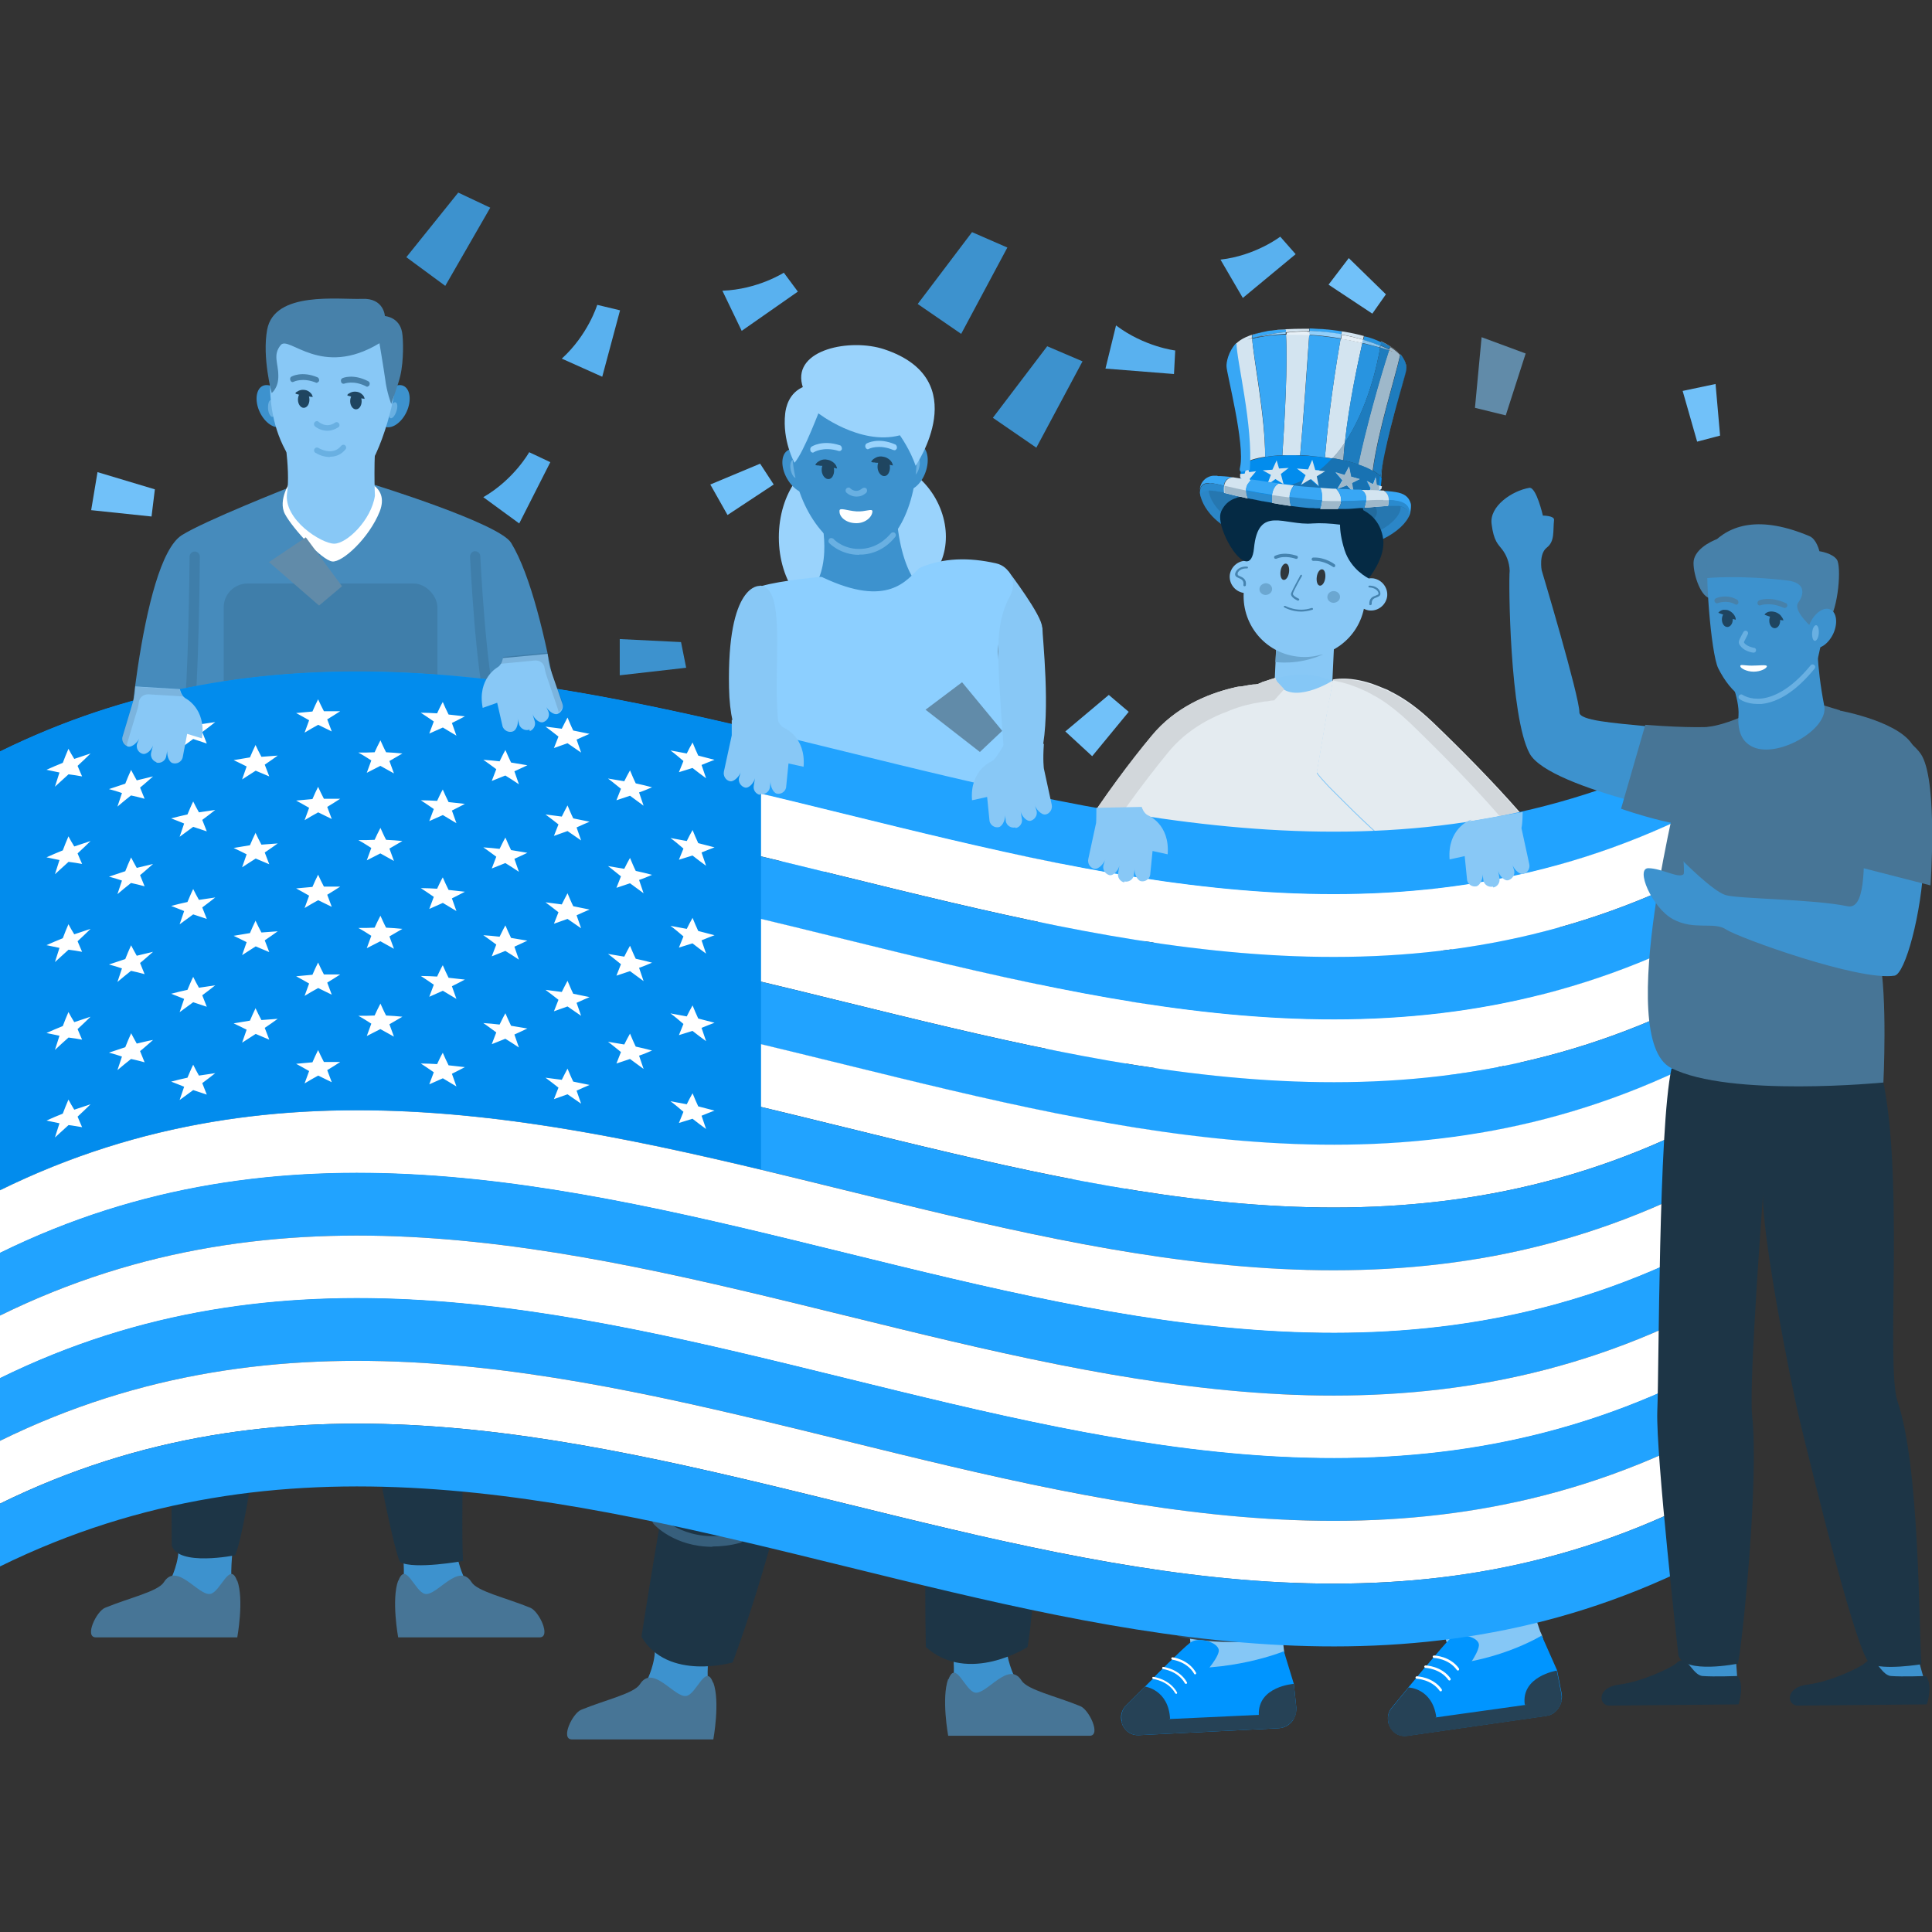 <?xml version="1.0" encoding="UTF-8"?>
<svg xmlns="http://www.w3.org/2000/svg" xmlns:xlink="http://www.w3.org/1999/xlink" data-name="Layer 1" viewBox="0 0 64 64" id="PeoplewithusaFlag">
  <rect x="0" y="0" width="64" height="64" fill="#333333" stroke="none"/>
  <defs>
    <linearGradient id="a" x1="-397.85" x2="-397.84" y1="-773.39" y2="-773.39" gradientTransform="scale(-78.49 78.49) rotate(86.1 -613.264 -173.903)" gradientUnits="userSpaceOnUse">
      <stop offset="0" stop-color="#38a7f5" class="stopColorf53b38 svgShape"></stop>
      <stop offset="1" stop-color="#2894e0" class="stopColore02b28 svgShape"></stop>
    </linearGradient>
    <linearGradient id="h" x1="-397.82" x2="-397.81" y1="-780.9" y2="-780.9" gradientTransform="scale(-78.14 78.14) rotate(86.1 -617.287 -177.711)" xlink:href="#a"></linearGradient>
    <linearGradient id="b" x1="-397.85" x2="-397.84" y1="-773.39" y2="-773.39" gradientTransform="scale(-78.49 78.49) rotate(86.1 -613.264 -173.903)" gradientUnits="userSpaceOnUse">
      <stop offset="0" stop-color="#2a8ace" class="stopColorce2c2a svgShape"></stop>
      <stop offset="1" stop-color="#1e7cbe" class="stopColorbe201e svgShape"></stop>
    </linearGradient>
    <linearGradient id="k" x1="-397.82" x2="-397.81" y1="-780.9" y2="-780.9" gradientTransform="scale(-78.14 78.14) rotate(86.1 -617.287 -177.711)" xlink:href="#b"></linearGradient>
    <linearGradient id="l" x1="-398.68" x2="-398.67" y1="-775.5" y2="-775.5" gradientTransform="scale(-483.33 483.33) rotate(84.8 -624.054 -169.44)" gradientUnits="userSpaceOnUse">
      <stop offset="0" stop-color="#d3e4f0" class="stopColorf0e3d3 svgShape"></stop>
      <stop offset=".41" stop-color="#d3e4f0" class="stopColorf0e3d3 svgShape"></stop>
      <stop offset="1" stop-color="#9abfd9" class="stopColord9bc9a svgShape"></stop>
    </linearGradient>
    <linearGradient id="m" x1="-398.36" x2="-398.35" y1="-775" y2="-775" gradientTransform="scale(-383.06 383.06) rotate(88.31 -598.368 -182.347)" gradientUnits="userSpaceOnUse">
      <stop offset="0" stop-color="#38a7f5" class="stopColorf53b38 svgShape"></stop>
      <stop offset=".23" stop-color="#38a7f5" class="stopColorf53b38 svgShape"></stop>
      <stop offset="1" stop-color="#2894e0" class="stopColore02b28 svgShape"></stop>
    </linearGradient>
    <linearGradient id="n" x1="-398.46" x2="-398.45" y1="-775.86" y2="-775.86" gradientTransform="scale(-448.6 448.6) rotate(83.19 -636.294 -163.563)" xlink:href="#a"></linearGradient>
    <linearGradient id="o" x1="-398.38" x2="-398.37" y1="-775.25" y2="-775.25" gradientTransform="scale(-410.33 410.33) rotate(88.53 -596.965 -183.27)" gradientUnits="userSpaceOnUse">
      <stop offset="0" stop-color="#38a7f5" class="stopColorf53b38 svgShape"></stop>
      <stop offset=".38" stop-color="#38a7f5" class="stopColorf53b38 svgShape"></stop>
      <stop offset="1" stop-color="#2894e0" class="stopColore02b28 svgShape"></stop>
    </linearGradient>
    <linearGradient id="p" x1="-398.45" x2="-398.44" y1="-775.54" y2="-775.54" gradientTransform="scale(-454.04 454.04) rotate(84.35 -627.318 -167.868)" xlink:href="#a"></linearGradient>
    <linearGradient id="q" x1="-398.34" x2="-398.33" y1="-776.19" y2="-776.19" gradientTransform="scale(-368.68 368.68) rotate(81.72 -647.91 -157.952)" xlink:href="#a"></linearGradient>
    <linearGradient id="r" x1="-398.68" x2="-398.67" y1="-775.5" y2="-775.5" gradientTransform="scale(-483.33 483.33) rotate(84.8 -624.054 -169.44)" gradientUnits="userSpaceOnUse">
      <stop offset="0" stop-color="#9eb8ca" class="stopColorcaaa9e svgShape"></stop>
      <stop offset=".41" stop-color="#9eb8ca" class="stopColorcaaa9e svgShape"></stop>
      <stop offset="1" stop-color="#739cb9" class="stopColorb98d73 svgShape"></stop>
    </linearGradient>
    <linearGradient id="s" x1="-398.46" x2="-398.45" y1="-775.86" y2="-775.86" gradientTransform="scale(-448.6 448.6) rotate(83.19 -636.294 -163.563)" xlink:href="#b"></linearGradient>
    <linearGradient id="t" x1="-398.34" x2="-398.33" y1="-776.19" y2="-776.19" gradientTransform="scale(-368.68 368.68) rotate(81.72 -647.91 -157.952)" xlink:href="#b"></linearGradient>
    <linearGradient id="u" x1="-398.68" x2="-398.67" y1="-775.5" y2="-775.5" gradientTransform="scale(-483.33 483.33) rotate(84.8 -624.054 -169.44)" gradientUnits="userSpaceOnUse">
      <stop offset="0" stop-color="#e7f0f7" class="stopColorf7f0e7 svgShape"></stop>
      <stop offset=".41" stop-color="#e7f0f7" class="stopColorf7f0e7 svgShape"></stop>
      <stop offset="1" stop-color="#c8dcea" class="stopColoreadac8 svgShape"></stop>
    </linearGradient>
    <linearGradient id="c" x1="-398.46" x2="-398.45" y1="-775.86" y2="-775.86" gradientTransform="scale(-448.6 448.6) rotate(83.19 -636.294 -163.563)" gradientUnits="userSpaceOnUse">
      <stop offset="0" stop-color="#92cffa" class="stopColorfa9392 svgShape"></stop>
      <stop offset="1" stop-color="#89c4ee" class="stopColoree8b89 svgShape"></stop>
    </linearGradient>
    <linearGradient id="v" x1="-398.38" x2="-398.37" y1="-775.25" y2="-775.25" gradientTransform="scale(-410.33 410.33) rotate(88.53 -596.965 -183.27)" gradientUnits="userSpaceOnUse">
      <stop offset="0" stop-color="#92cffa" class="stopColorfa9392 svgShape"></stop>
      <stop offset=".38" stop-color="#92cffa" class="stopColorfa9392 svgShape"></stop>
      <stop offset="1" stop-color="#89c4ee" class="stopColoree8b89 svgShape"></stop>
    </linearGradient>
    <linearGradient id="w" x1="-398.45" x2="-398.44" y1="-775.54" y2="-775.54" gradientTransform="scale(-454.04 454.04) rotate(84.35 -627.318 -167.868)" xlink:href="#c"></linearGradient>
    <linearGradient id="x" x1="-398.68" x2="-398.67" y1="-775.5" y2="-775.5" gradientTransform="scale(-483.33 483.33) rotate(84.8 -624.054 -169.44)" gradientUnits="userSpaceOnUse">
      <stop offset="0" stop-color="#cad8e2" class="stopColore2d0ca svgShape"></stop>
      <stop offset=".41" stop-color="#cad8e2" class="stopColore2d0ca svgShape"></stop>
      <stop offset="1" stop-color="#b2c9d9" class="stopColord9c0b2 svgShape"></stop>
    </linearGradient>
    <linearGradient id="y" x1="-398.46" x2="-398.45" y1="-775.86" y2="-775.86" gradientTransform="scale(-448.6 448.6) rotate(83.19 -636.294 -163.563)" gradientUnits="userSpaceOnUse">
      <stop offset="0" stop-color="#8abfe4" class="stopColore48b8a svgShape"></stop>
      <stop offset="1" stop-color="#83b7db" class="stopColordb8583 svgShape"></stop>
    </linearGradient>
    <linearGradient id="z" x1="-397.84" x2="-397.83" y1="-778.97" y2="-778.97" gradientTransform="scale(-78.51 78.51) rotate(86.1 -616.272 -176.727)" xlink:href="#a"></linearGradient>
    <linearGradient id="A" x1="-397.83" x2="-397.82" y1="-777.12" y2="-777.12" gradientTransform="scale(-78.13 78.13) rotate(86.1 -615.237 -175.79)" xlink:href="#a"></linearGradient>
    <linearGradient id="B" x1="-397.84" x2="-397.83" y1="-775.29" y2="-775.29" gradientTransform="scale(-78.13 78.13) rotate(86.1 -614.312 -174.874)" xlink:href="#a"></linearGradient>
    <linearGradient id="C" x1="-397.84" x2="-397.83" y1="-775.29" y2="-775.29" gradientTransform="scale(-78.13 78.13) rotate(86.1 -614.312 -174.874)" xlink:href="#b"></linearGradient>
    <linearGradient id="D" x1="-397.84" x2="-397.83" y1="-778.97" y2="-778.97" gradientTransform="scale(-78.51 78.51) rotate(86.1 -616.272 -176.727)" xlink:href="#b"></linearGradient>
    <linearGradient id="E" x1="-397.83" x2="-397.82" y1="-777.12" y2="-777.12" gradientTransform="scale(-78.13 78.13) rotate(86.1 -615.237 -175.79)" xlink:href="#b"></linearGradient>
    <radialGradient id="f" cx="-400.52" cy="-775.14" r=".01" fx="-400.52" fy="-775.14" gradientTransform="matrix(279.85 0 0 -295.99 112126.21 -229417.95)" gradientUnits="userSpaceOnUse">
      <stop offset="0" stop-color="#dedede" class="stopColordedede svgShape"></stop>
      <stop offset=".6" stop-color="#dedede" class="stopColordedede svgShape"></stop>
      <stop offset=".73" stop-color="#c1cad1" class="stopColord1ccc1 svgShape"></stop>
      <stop offset=".91" stop-color="#9db2c1" class="stopColorc1b59d svgShape"></stop>
      <stop offset="1" stop-color="#9db2c1" class="stopColorc1b59d svgShape"></stop>
    </radialGradient>
    <radialGradient id="g" cx="-400.52" cy="-775.14" r=".01" fx="-400.52" fy="-775.14" gradientTransform="matrix(279.85 0 0 -295.99 112126.21 -229417.95)" gradientUnits="userSpaceOnUse">
      <stop offset="0" stop-color="#bfccd5" class="stopColord5bfbf svgShape"></stop>
      <stop offset=".6" stop-color="#bfccd5" class="stopColord5bfbf svgShape"></stop>
      <stop offset=".73" stop-color="#a6bbca" class="stopColorcaafa6 svgShape"></stop>
      <stop offset=".91" stop-color="#87a7bd" class="stopColorbd9c87 svgShape"></stop>
      <stop offset="1" stop-color="#87a7bd" class="stopColorbd9c87 svgShape"></stop>
    </radialGradient>
    <radialGradient id="d" cx="-400.52" cy="-775.14" r=".01" fx="-400.52" fy="-775.14" gradientTransform="matrix(279.85 0 0 -295.99 112126.21 -229417.95)" gradientUnits="userSpaceOnUse">
      <stop offset="0" stop-color="#8fa6b6" class="stopColorb68f8f svgShape"></stop>
      <stop offset=".6" stop-color="#8fa6b6" class="stopColorb68f8f svgShape"></stop>
      <stop offset=".66" stop-color="#859fb1" class="stopColorb18985 svgShape"></stop>
      <stop offset=".91" stop-color="#658aa4" class="stopColora47565 svgShape"></stop>
      <stop offset="1" stop-color="#658aa4" class="stopColora47565 svgShape"></stop>
    </radialGradient>
    <radialGradient id="i" cx="-400.52" cy="-775.14" r=".01" fx="-400.52" fy="-775.14" xlink:href="#d"></radialGradient>
    <radialGradient id="e" cx="-400.52" cy="-775.14" r=".01" fx="-400.52" fy="-775.14" gradientTransform="matrix(279.85 0 0 -295.99 112126.21 -229417.95)" gradientUnits="userSpaceOnUse">
      <stop offset="0" stop-color="#7c93a4" class="stopColora47c7c svgShape"></stop>
      <stop offset=".6" stop-color="#7c93a4" class="stopColora47c7c svgShape"></stop>
      <stop offset=".64" stop-color="#768fa1" class="stopColora17876 svgShape"></stop>
      <stop offset=".91" stop-color="#587b93" class="stopColor936658 svgShape"></stop>
      <stop offset="1" stop-color="#587b93" class="stopColor936658 svgShape"></stop>
    </radialGradient>
    <radialGradient id="j" cx="-400.52" cy="-775.14" r=".01" fx="-400.52" fy="-775.14" xlink:href="#e"></radialGradient>
  </defs>
  <path fill="#3d92ce" d="M33.6,55.53s-.29-.59-.25-1.09c.04-.5-1.8,.08-1.8,.08,0,0,.11,1,0,1.24-.11,.25,.88,.82,.88,.82l1.17-1.05Z" class="colorfea481 svgShape"></path>
  <path fill="#477596" d="M31.41,55.62c-.23,.63,0,1.88,0,1.88h4.69c.38-.01-.02-.86-.31-.98-.8-.33-1.76-.54-1.95-.85-.43-.68-1.15,.47-1.54,.4-.34-.07-.64-1.1-.88-.44Z" class="color479689 svgShape"></path>
  <path fill="#3d92ce" d="M21.44,55.65s.29-.59,.25-1.09c-.04-.5,1.8,.08,1.8,.08,0,0-.11,1,0,1.24,.11,.25-.88,.82-.88,.82l-1.17-1.05Z" class="colorfea481 svgShape"></path>
  <path fill="#477596" d="M23.63,55.74c.23,.63,0,1.88,0,1.88h-4.69c-.38-.01,.02-.86,.31-.98,.8-.33,1.76-.54,1.95-.85,.43-.68,1.15,.47,1.54,.39,.34-.07,.64-1.1,.88-.44Z" class="color479689 svgShape"></path>
  <path fill="#88c8f6" d="M34.53,20.78c0,.33,.28,2.76-.02,4.12h-1.42c-.04-.68-.13-2.31-.02-3.23,.03-.27-.05-.54-.25-.73-.57-.57-1.68-1.74-1.47-2.04,.3-.4,2.06,.03,2.06,.03,0,0,1.12,1.47,1.11,1.85Z" class="colorf6b988 svgShape"></path>
  <path fill="#2b86c7" d="M39.75,16.34s.09,1.04,1.78,1.52c.98,.28,2.17,.43,3.17,.31,1.34-.15,2.17-.97,2.01-1.4-.15-.39-.27-.35-.27-.35l-4.39-.23s-2.3-.27-2.3,.15" class="colorc72b2b svgShape"></path>
  <path fill="#2677b0" d="M40.04,16.27s.08,.9,1.62,1.34c.9,.25,1.97,.39,2.89,.3,1.23-.12,1.98-.83,1.83-1.2-.14-.34-.24-.31-.24-.31l-4-.24s-2.09-.26-2.1,.11" class="colorb02626 svgShape"></path>
  <path fill="#226b9e" d="M45.61,16.99c-.04,.44-1.12,.71-2.4,.6-1.29-.11-2.29-.56-2.25-1.01,.04-.44,1.12-.71,2.4-.6,1.29,.11,2.29,.56,2.25,1.01" class="color9e2222 svgShape"></path>
  <path fill="#1d5b87" d="M45.07,16.76c-.03,.33-.84,.53-1.81,.45-.97-.09-1.73-.42-1.7-.76,.03-.33,.84-.53,1.81-.45,.97,.09,1.73,.42,1.7,.76" class="color871d1d svgShape"></path>
  <path fill="#2575ad" d="M40.88,17.28s-.05,.12-.11,.28c0,0,0,0,0,0,.03-.09,.06-.18,.1-.27,0,0,0,0,0-.01t0,0" class="colorad2525 svgShape"></path>
  <polyline fill="#216799" points="40.88 17.28 40.88 17.28 40.88 17.28 40.88 17.28" class="color992121 svgShape"></polyline>
  <path fill="#1e5d8a" d="M41.21,16.67c-.05,.06-.07,.1-.07,.1,0,0,.01-.01,.02-.02,0,0,.01-.02,.02-.02l.03-.05" class="color8a1e1e svgShape"></path>
  <path fill="url(#f)" d="M41.18,16.72s-.01,.02-.02,.02c0,0,0,0,0,0v-.02"></path>
  <path fill="#195d8d" d="M41.31,16.5l-.1,.17s.05-.07,.09-.11c.01-.02,.03-.03,.04-.05-.01,0-.02,0-.04,0" class="color8d1919 svgShape"></path>
  <path fill="url(#g)" d="M41.35,16.51s-.03,.03-.04,.05c.01-.02,.03-.03,.05-.05,0,0,0,0,0,0"></path>
  <path fill="#16537e" d="M41.3,16.56s-.07,.08-.09,.11l-.03,.05c.04-.05,.08-.11,.12-.16" class="color7e1616 svgShape"></path>
  <path fill="#3295db" d="M41.74,15.96s1.49-.19,3.47,.41c0,0-2.81-.04-3.47-.41" class="colordb3532 svgShape"></path>
  <path fill="#257cba" d="M42.46,15.94c-.12,.02-.25,.04-.38,.05,.09,.01,.19,.03,.28,.04-.04,.02-.07,.05-.09,.08h0s.06-.06,.09-.08c.16,.02,.33,.04,.51,.06h0c.12,.01,.24,.02,.36,.04,.18,.02,.35,.03,.51,.04h0c.18,.01,.36,.02,.53,.03,.03,.04,.07,.09,.11,.16h0c-.03-.07-.08-.12-.11-.16,.11,0,.22,.01,.32,.01-.88-.21-1.62-.26-2.13-.27" class="colorba2825 svgShape"></path>
  <path fill="url(#a)" d="M40.34,15.76c-.06,0-.11,0-.16,0-.22,.02-.47,.22-.43,.56,0,.01,0,.03,0,.04-.02-.13-.01-.36,.3-.36,.05,0,.11,0,.17,.02,.11,.02,.21,.04,.32,.07,.02-.13,.09-.26,.29-.28-.2-.03-.36-.04-.51-.04"></path>
  <path fill="url(#h)" d="M45.83,16.25c.06,.03,.17,.12,.17,.32,.45,.02,.72,.13,.69,.49,0,0,0-.05-.04-.1,.02,.04,.03,.08,.03,.11,0,.02-.02,.04-.02,.04,0,0,.12-.29,.07-.44-.05-.16-.15-.29-.4-.35-.13-.03-.3-.05-.51-.06"></path>
  <path fill="#2071ab" d="M46.4,16.77s0,0,0,.01c0,0,0,0,0,0,.15,.04,.22,.1,.26,.16-.04-.07-.11-.14-.27-.18m-6.35-.53c-.33,0-.27,.21-.27,.21h0c0-.16,.11-.21,.27-.21h0s0,0,0,0" class="colorab2020 svgShape"></path>
  <path fill="#1c669a" d="M46.17,16.75c-.06,0-.12,0-.19,0h0c-.12,0-.27,.02-.42,.03,0,0,0,0,0,0,.22-.02,.41-.03,.56-.03,.12,0,.21,0,.28,.02,0,0,0,0,0-.01-.02,0-.05,0-.07-.01-.04,0-.09,0-.15,0m-6.11-.51s-.01,0-.02,0c0,0,0,0,0,0,.18,0,.43,.07,.6,.11,.09,.02,.22,.05,.37,.08,0,0,0,0,0,0-.16-.04-.31-.07-.45-.11h0s-.08-.02-.12-.03c-.16-.04-.28-.05-.38-.05" class="color9a1c1c svgShape"></path>
  <path fill="#195d8d" d="M45.56,16.79c-.11,0-.22,.02-.34,.03h0s.05,0,.08,0c.09,0,.17-.02,.25-.02,0,0,0,0,0,0m-4.55-.36s0,0,0,0c.09,.02,.19,.04,.3,.06h0c-.1-.02-.2-.05-.3-.07" class="color8d1919 svgShape"></path>
  <path fill="#135380" d="M41.32,16.47h0s0,.02,.01,.03c0,0-.02,0-.02,0h0s.02,0,.04,0c0,0,0,0,0,0,0,0,0,0-.01,0,0,0,0-.02-.01-.03" class="color801313 svgShape"></path>
  <polyline fill="url(#d)" points="41.35 16.5 41.35 16.51 41.35 16.51 41.35 16.51 41.35 16.5"></polyline>
  <path fill="#135380" d="M45.21,16.79s0,.02-.01,.03c-.04,0-.07,0-.11,0,0,0,0,0,0,.01,.04,0,.08,0,.13-.01h0s-.01,0-.02,0c0,0,0-.02,.01-.03h0" class="color801313 svgShape"></path>
  <path fill="url(#i)" d="M45.04,16.83c-.15,.01-.31,.02-.46,.03,0,0,.01,.01,.02,.02,.14,0,.29-.02,.46-.03h-.01m.05-.02s0,0,0,0c0,0,0,0,0,.01,0,0,0,0,0,0,0,0,0,0,0-.01m-2.37-.27c0,.06,.02,.13,.04,.21-.21-.03-.42-.06-.62-.1h0s-.07-.01-.1-.02c.49,.09,.96,.17,1.21,.19,.04,0,.08,0,.12,0,0,0,0,0,0,0-.2-.02-.41-.05-.61-.07-.02-.07-.03-.14-.04-.21h0m-1.28-.03s0,0,0,0c.01,0,.02,0,.03,0-.01,0-.02,0-.03,0"></path>
  <path fill="url(#e)" d="M44.58,16.86c-.07,0-.13,0-.2,0,0,0,.02,0,.03,.01,.06,0,.12,0,.19,0,0,0-.01-.01-.02-.02m-1.21-.02s0,0,0,0c.07,0,.14,.01,.21,.02,0,0,0,0,0,0-.05,0-.1,0-.15-.01-.02,0-.04,0-.06,0"></path>
  <path fill="#112839" d="M43.77,16.76h0s-.02,.07-.02,.1c-.06,0-.11,0-.17,0,0,0,0,0,0,0,.19,.01,.38,.03,.63,.03,.06,0,.12,0,.19,0,0,0-.02,0-.03-.01-.02,0-.04,0-.06,0h0c-.08,0-.16,0-.24,0-.11,0-.22,0-.33,0,0-.03,.01-.06,.02-.1" class="color391111 svgShape"></path>
  <path fill="url(#j)" d="M45.08,16.83s-.03,0-.04,0h.01s.02,.01,.03,0c0,0,0,0,0-.01m-3.73-.32s0,0,0,0c.03,0,.06,.01,.09,.02,0,0,0,0,0,0-.03,0-.06-.01-.09-.02"></path>
  <path fill="#2071ab" d="M39.76,16.37c0,.05,.02,.09,.02,.09h0s-.02-.06-.02-.09" class="colorab2020 svgShape"></path>
  <path fill="url(#b)" d="M39.78,16.46h0m.28-.45c-.32,0-.32,.23-.3,.36,0,.03,.01,.06,.02,.09,0,0-.06-.21,.27-.21,0,0,.01,0,.02,0,.09,0,.22,.02,.38,.05,.04,0,.08,.02,.12,.03h0s-.01-.07-.01-.13c0-.03,0-.07,0-.11-.11-.02-.22-.05-.32-.07-.07-.01-.12-.02-.17-.02"></path>
  <path fill="url(#k)" d="M46,16.57s0,0,0,.01c0,.05,0,.11-.02,.18h0c.07,0,.14,0,.19,0,.06,0,.11,0,.15,0,.03,0,.05,0,.07,.01,.15,.03,.23,.11,.27,.18,.04,.06,.04,.1,.04,.1,.02-.36-.24-.47-.69-.49"></path>
  <path fill="#85c7f6" d="M38.48,45.14l1,9.72c.66,1.4,3.49,1.47,3.08,.02l-1.25-10.28-2.83,.55Z" class="colorf69d85 svgShape"></path>
  <path fill="#3d5566" d="M44.75,35.67l-2.34,9.89,.5,8.16c.01,.24-.14,.45-.37,.5-.62,.13-1.89,.31-3.38,.02-.19-.04-.34-.18-.38-.37-.27-1.21-1.24-5.77-1.44-8.31-.25-3.19,1.14-9.59,1.14-9.59l6.27-.3Z" class="color3d4566 svgShape"></path>
  <path d="M42.91,53.72c.01,.24-.13,.44-.37,.49-.62,.13-1.89,.31-3.37,.03-.19-.04-.34-.18-.38-.37-.27-1.21-1.24-5.77-1.45-8.31-.25-3.18,1.14-9.58,1.14-9.58l.95-.04c-.35,1.79-1.17,6.31-.98,8.84,.21,2.53,1.18,7.1,1.45,8.31,.04,.18,.19,.33,.38,.35,1.02,.21,1.94,.18,2.62,.1v.18Z" opacity=".15" fill="#000000" class="color000000 svgShape"></path>
  <path fill="#85c7f6" d="M45.06,45.34l2.94,9.31c.93,1.23,3.71,.74,3.02-.61l-3.3-9.82-2.66,1.11Z" class="colorf69d85 svgShape"></path>
  <path fill="#3d5566" d="M48.13,35.69c.89,1.89,.86,9.26,.86,9.26l2.14,7.89c.06,.23-.04,.47-.26,.56-.58,.25-1.79,.68-3.3,.71-.19,0-.37-.11-.45-.29-.46-1.07-2.12-4.97-2.97-7.91-.88-3.07-1.47-9.1-1.47-9.1l5.45-1.12Z" class="color3d4566 svgShape"></path>
  <path d="M51.12,52.85c.06,.22-.04,.46-.25,.56-.58,.25-1.79,.68-3.3,.7-.19,.01-.37-.1-.46-.28-.46-1.06-2.11-4.97-2.96-7.91-.89-3.08-1.48-9.11-1.48-9.11l.62-.12c.19,1.7,.71,5.94,1.4,8.37,.84,2.94,2.5,6.83,2.97,7.91,.07,.18,.25,.28,.44,.28,1.26-.01,2.31-.33,2.96-.58l.04,.18Z" opacity=".15" fill="#000000" class="color000000 svgShape"></path>
  <rect width="3" height="1.91" x="41.72" y="20.7" fill="#88c8f6" transform="rotate(-87.32 43.224 21.656)" class="colorf6b988 svgShape"></rect>
  <path fill="#6ba7d1" d="M43.82,21.68c-.82,.37-1.57,.25-1.57,.25l.03-.58,1.54,.33Z" class="colord1836b svgShape"></path>
  <path fill="#2a3b47" d="M41.36,18.58s-.26-.53-.09-1.07l.6,.14s-.36,.42-.51,.93Z" class="color2a3047 svgShape"></path>
  <path fill="#88c8f6" d="M42.9,21.74h0c-1.1-.17-1.85-1.2-1.68-2.3l.16-1.03c.01-1.21,1.2-1.85,2.3-1.68h0c1.1,.17,1.85,1.2,1.68,2.3l-.16,1.03c-.17,1.1-1.2,1.85-2.3,1.68Z" class="colorf6b988 svgShape"></path>
  <path fill="#88c8f6" d="M45.95 19.77c-.05.29-.32.49-.61.45-.29-.05-.49-.32-.45-.61.05-.29.32-.49.61-.45.29.05.49.32.45.61zM41.8 19.19c-.05.29-.32.49-.61.45-.29-.05-.49-.32-.45-.61.05-.29.32-.49.61-.45.29.05.49.32.45.61z" class="colorf6b988 svgShape"></path>
  <path fill="#85c7f6" d="M42.72,33.65h-.12c-1.77-.09-3.13-1.59-3.05-3.35l.23-4.9c.08-1.77,1.8-3.05,3.35-3.05h.12c1.48,.07,3.13,1.59,3.05,3.35l-.23,4.9c-.08,1.77-1.58,3.13-3.35,3.05Z" class="colorf69d85 svgShape"></path>
  <path fill="#30373c" d="M43.62 19.11c-.02.15.02.28.1.29.08.01.16-.1.18-.25.02-.15-.02-.28-.1-.29-.08-.01-.16.1-.18.25zM42.42 18.92c-.02.15.02.28.1.29.08.01.16-.1.18-.25.02-.15-.02-.28-.1-.29-.08-.01-.16.1-.18.25z" class="color30313c svgShape"></path>
  <path fill="#052a44" d="M40.45,16.95c.33-.74,1.16-.38,1.66-.81,.37-.32,1.51-.75,2.23-.4,.57,.28,.77,.77,.82,1.16,.29,.15,.59,.44,.66,.96,.08,.62-.48,1.3-.48,1.3,0,0-.59-.28-.8-.94-.11-.35-.15-.63-.15-.84-.31-.04-.65-.06-.91-.04-.93,.08-1.8-.62-1.94,.82-.13,1.3-1.33-.67-1.09-1.21Z" class="color052644 svgShape"></path>
  <path fill="#6ba7d1" d="M44.39 19.77c0 .11-.09.19-.21.2-.12 0-.21-.09-.21-.19 0-.11.09-.2.21-.2.12 0 .21.09.21.19zM42.14 19.51c0 .11-.09.19-.21.2-.12 0-.21-.09-.21-.19 0-.11.09-.19.21-.2.12 0 .21.09.21.19z" class="colord1836b svgShape"></path>
  <path fill="#4583af" d="M41.24 19.42s.03-.01.03-.03c.03-.2-.1-.26-.19-.3-.04-.02-.08-.03-.08-.06 0-.01 0-.03 0-.05.08-.17.3-.15.31-.15.02 0 .03-.01.03-.03 0-.02-.01-.03-.03-.03-.01 0-.28-.03-.38.19-.02.04-.02.07-.01.1.02.05.07.07.12.09.09.04.17.08.15.23 0 .02 0 .03.03.04 0 0 0 0 0 0zM45.41 20.04s0 0 0 0c.02 0 .03-.02.03-.03-.01-.16.08-.19.16-.22.05-.02.1-.04.12-.08.01-.03.01-.06 0-.1-.08-.22-.35-.21-.36-.21-.02 0-.03.02-.03.03 0 .02.02.03.03.03 0 0 .23 0 .3.17 0 .02.01.04 0 .05 0 .02-.05.03-.09.05-.09.03-.22.08-.21.29 0 .02.02.03.03.03zM43.1 20.26c.11 0 .24-.02.37-.06.02 0 .03-.02.02-.04 0-.02-.02-.02-.04-.02-.48.16-.87-.07-.88-.07-.01 0-.03 0-.04.01 0 .01 0 .03.01.04.01 0 .24.14.56.14zM43.01 19.89s.02 0 .03-.02c0-.02 0-.03-.02-.04-.07-.03-.21-.11-.19-.17.02-.08.22-.45.3-.58 0-.02 0-.03-.01-.04-.01 0-.03 0-.04.01-.01.02-.27.49-.31.6-.04.13.2.24.23.25 0 0 0 0 .01 0zM42.26 18.51s.01 0 .02 0c.29-.13.64 0 .64 0 .03.01.06 0 .07-.03.01-.03 0-.06-.03-.07-.02 0-.39-.15-.72 0-.03.01-.04.04-.03.07 0 .02.03.03.05.03zM44.18 18.79s.03 0 .04-.02c.02-.02.01-.06 0-.07-.01-.01-.32-.25-.72-.23-.03 0-.05.03-.05.06 0 .03.03.05.06.05.36-.02.64.2.65.2 0 0 .02.01.03.01z" class="coloraf5945 svgShape"></path>
  <path fill="#85c7f6" d="M48.74,35.39s-.71,.48-.91,1.15-.13,.99,.04,1.24c.17,.25,1.13-.6,1.29-1.05,.16-.44,.17-1.01-.42-1.34Z" class="colorf69d85 svgShape"></path>
  <path fill="#85c7f6" d="M48.44,35.51c-.44,.27-.83,.63-1.13,1.05-.04,.06-.1,.14-.13,.2-.08,.11-.13,.27,.01,.35,.13,.08,.24-.03,.31-.14,.32-.39,.76-.69,1.22-.89,.49-.15,.14-.86-.28-.57Z" class="colorf69d85 svgShape"></path>
  <path fill="#85c7f6" d="M47.82,36.55c-.21,.5-.51,.96-.89,1.34-.14,.14,.06,.38,.22,.26,.18-.13,.36-.27,.52-.43,.28-.28,.54-.58,.74-.92,.23-.42-.46-.7-.59-.24Z" class="colorf69d85 svgShape"></path>
  <path fill="#85c7f6" d="M47.9,36.86c-.1,.35-.25,.68-.45,.98-.07,.2-.49,.43-.3,.64,.22,.19,.7-.47,.86-.63,.2-.26,.39-.53,.52-.84,.18-.46-.57-.65-.63-.16Z" class="colorf69d85 svgShape"></path>
  <path fill="#85c7f6" d="M48.12,37c-.06,.52-.27,1.03-.62,1.43-.13,.15,.09,.37,.24,.24,.18-.15,.34-.32,.48-.5,.25-.35,.46-.74,.55-1.16,.1-.53-.75-.54-.65,0Z" class="colorf69d85 svgShape"></path>
  <path fill="#85c7f6" d="M48.65,36.54c0,.54-.13,1.1-.4,1.57-.06,.21-.52,.48-.32,.68,.3,.23,.89-.76,1-1,.19-.4,.33-.84,.37-1.29,.02-.48-.71-.44-.64,.03Z" class="colorf69d85 svgShape"></path>
  <path fill="#4583af" d="M47.65 37.63c.07-.11.13-.23.18-.34 0-.02 0-.03-.02-.04s-.03 0-.04.02c-.14.35-.47.73-.47.73-.01.01-.01.03 0 .04.01.01.03.01.04 0 0-.01.16-.18.3-.41zM47.89 37.94c.07-.1.13-.22.18-.32 0-.02 0-.03-.02-.04-.02 0-.03 0-.04.02-.12.27-.4.64-.41.64-.01.01 0 .03 0 .04.01.01.03 0 .04 0 0 0 .12-.16.24-.34zM48.22 38.2s0 0 0 0c0-.01.18-.3.25-.54 0-.02 0-.03-.02-.04-.02 0-.03 0-.04.02-.07.23-.25.52-.25.52 0 .01 0 .03.01.04.01 0 .03 0 .04-.01z" class="coloraf5945 svgShape"></path>
  <path d="M37.2,36.2s-.97,.57-2.33,.07c0,0,1.07-.78,2.33-.07Z" fill="#000000" class="color000000 svgShape"></path>
  <path fill="#85c7f6" d="M35.25,37.12l-.36-6.2c-.01-.18,.03-.37,.14-.53l.04-.07,3.97-6.39s.02-.03,.02-.04c.38-.57,1.16-.73,1.73-.34,.57,.38,.73,1.16,.34,1.73l-4.03,6.02-.37,5.82c-.02,.37-.32,.67-.69,.69-.41,.02-.76-.29-.78-.69Z" class="colorf69d85 svgShape"></path>
  <path fill="#e4ebf0" d="M48.49,34.88c.04,.56-.03,.98-.28,1.17-.09,.06-.19,.12-.34,.18h-.01c-1.15,.46-4.02,.74-5.83,.65-1.6-.07-3.61-.41-3.68-.9-.24-1.52-.27-3.39-.1-5.22-.38,.47-.62,.77-.62,.77l-.41,4.69c-.13-.06-.28-.09-.41-.12-.59-.1-1.14-.03-1.49,.04-.04,.01-.07,.01-.1,.03-.21,.06-.33,.1-.33,.1,0,0-.71-4.14-.52-5.62,.19-1.46,2.41-4.63,3.79-6.28,.78-.95,1.86-1.38,2.63-1.57,.12-.03,.22-.06,.33-.06,.21-.04,.37-.07,.49-.07,.03-.01,.04-.01,.06-.01h.01s.04-.03,.07-.03c.03-.03,.06-.03,.07-.04,.04-.01,.1-.03,.13-.04,.19-.07,.3-.09,.3-.09,0,.01,.01,.03,.01,.04,.35,.9,1.66,.19,1.86,.06,.01-.01,.03-.01,.03-.01v.03l-.09,.52-.03,.12-.03,.18v.07s-.04,.15-.04,.15l-.34,2c.09,.12,.22,.27,.4,.46,.09,.09,.19,.19,.3,.3,.31,.31,.68,.68,1.08,1.05,.27,.24,.55,.5,.81,.74,.37,.34,.72,.67,1.04,.95v.04c.07,.84,.4,2,.7,3.12,.16,.59,.31,1.17,.41,1.69,.01,.04,.01,.07,.01,.1,.03,.13,.06,.27,.07,.4,.03,.16,.04,.31,.06,.44Z" class="colore4eaf0 svgShape"></path>
  <path fill="#d2d7db" d="M42.2,23.2h-.01s-.12,.01-.19,.03c-.06,0-.15,.01-.22,.03h-.01c-.28,.04-.64,.12-1.02,.27-.07,.03-.13,.06-.22,.09h-.01c-.61,.25-1.29,.65-1.82,1.3-.4,.49-.87,1.09-1.35,1.76-.01,.01-.01,.03-.03,.04-.72,1.01-1.43,2.11-1.91,3.06-.01,.01-.01,.03-.03,.06-.25,.52-.43,.99-.47,1.36-.1,.8,.06,2.37,.22,3.64v.03c.06,.49,.13,.93,.18,1.27-.04,.01-.07,.01-.1,.03-.21,.06-.33,.1-.33,.1,0,0-.71-4.14-.52-5.62,.19-1.46,2.41-4.63,3.79-6.28,.78-.95,1.86-1.38,2.63-1.57,.12-.03,.22-.06,.33-.06,.21-.04,.37-.07,.49-.07,.03-.01,.04-.01,.06-.01h.01s.04-.03,.07-.03c.03-.03,.49-.16,.5-.18l.04,.1,.26,.28-.33,.37Z" class="colord2d7db svgShape"></path>
  <path fill="#3a739b" d="M37.25,35.74s.02-.01,.03-.02c0-.02,0-.04-.02-.05-.01,0-1.34-.5-2.48,.17-.02,.01-.02,.03-.01,.05,.01,.02,.03,.02,.05,.01,1.1-.65,2.4-.17,2.41-.16,0,0,.01,0,.02,0Z" class="color9b453a svgShape"></path>
  <path d="M50.22,35.55s-1.09,.32-2.76-.64c0,0,1.42-.74,2.76,.64Z" fill="#000000" class="color000000 svgShape"></path>
  <path fill="#85c7f6" d="M50.95,29.06l-.03-.03-5.06-5.75s-.02-.02-.03-.03c-.41-.44-1.1-.45-1.53-.04-.44,.41-.45,1.1-.04,1.53l4.93,5.22-1.32,6.19c-.08,.38,.15,.77,.53,.87,.4,.11,.81-.12,.92-.52l1.83-6.61c.08-.28,.01-.6-.19-.83Z" class="colorf69d85 svgShape"></path>
  <path fill="#e4ebf0" d="M51.89,29.21c.1,.89-1.67,6.33-1.67,6.33,0,0-.06-.04-.18-.1-.06-.04-.12-.07-.21-.12-.04-.03-.1-.06-.16-.09-.03-.01-.07-.03-.1-.04-.28-.13-.65-.25-1.08-.31-.01-.13-.03-.28-.06-.44-.01-.13-.04-.27-.07-.4,0-.03,0-.06-.01-.1-.1-.52-.25-1.09-.41-1.69l.4-2.19s-.46-.41-1.09-.98c-.31-.28-.67-.61-1.04-.95-.27-.24-.55-.5-.81-.74-.4-.37-.77-.74-1.08-1.05-.1-.1-.21-.21-.3-.3-.18-.19-.31-.34-.4-.46l.34-2,.03-.15v-.07s.04-.18,.04-.18l.03-.12,.09-.52v-.03s.59-.15,1.49,.21c.07,.03,.15,.06,.22,.09,.09,.03,.16,.07,.25,.12,.01,.01,.04,.01,.06,.03,.4,.21,.83,.52,1.29,.96,1.85,1.77,4.32,4.38,4.44,5.28Z" class="colore4eaf0 svgShape"></path>
  <path fill="#e4ebf0" d="M48.49,34.88c-.33-.04-.67-.04-1.04,.03l.47-2.66c.27,.98,.5,1.92,.56,2.63Z" class="colore4eaf0 svgShape"></path>
  <path fill="#d2d7db" d="M51.89,29.21c.1,.89-1.67,6.33-1.67,6.33,0,0-.06-.04-.18-.1-.06-.04-.12-.07-.21-.12-.04-.03-.1-.06-.16-.09-.03-.01-.07-.03-.1-.04,.37-1.15,1.48-4.7,1.57-5.78v-.19c-.12-.9-2.59-3.5-4.44-5.28-.33-.31-.64-.56-.93-.75h-.01s-.03-.03-.03-.03c-.03-.01-.04-.01-.06-.03-.06-.04-.12-.07-.18-.1-.04-.03-.07-.04-.12-.07h-.01c-.06-.04-.12-.07-.18-.09-.4-.19-.75-.28-1.04-.33,0,0,.59-.15,1.49,.21,.07,.03,.15,.06,.22,.09,.09,.03,.16,.07,.25,.12,.01,.01,.04,.01,.06,.03,.4,.21,.83,.52,1.29,.96,1.85,1.77,4.32,4.38,4.44,5.28Z" class="colord2d7db svgShape"></path>
  <path fill="#85c7f6" d="M48.3 30.55h0s0 0 0 0zm0 0h0s0 0 0 0zM48.16 30.93s0 0 0 0t0 0zm0 0h0s0 0 0 0zm0 0s0 0 0 0c0 0 0 0 0 0z" class="colorf69d85 svgShape"></path>
  <path fill="#3a739b" d="M47.9,32.17s.02-.04,.05-.03c.02,0,.04,.03,.03,.05l-.49,2.73s-.02,.03-.04,.03c0,0,0,0,0,0-.02,0-.04-.02-.03-.05" class="color9b453a svgShape"></path>
  <path fill="#3a739b" d="M50.4,35.03s-.02,0-.03,0c-.01,0-1.09-.88-2.81-.65-.02,0-.04-.01-.05-.03,0-.02,.01-.04,.03-.05,1.75-.23,2.86,.66,2.87,.67,.02,.01,.02,.04,0,.06,0,0-.02,.01-.03,.01Z" class="color9b453a svgShape"></path>
  <path fill="#85c7f6" d="M36.21,36.29s.56,.65,.58,1.35c.02,.71-.14,.99-.37,1.18-.23,.19-.93-.88-.98-1.35-.04-.47,.1-1.02,.76-1.19Z" class="colorf69d85 svgShape"></path>
  <path fill="#85c7f6" d="M36.47,36.48c.36,.37,.64,.82,.82,1.3,.02,.06,.06,.16,.07,.23,.05,.12,.06,.3-.1,.34-.15,.04-.22-.1-.26-.21-.21-.46-.55-.86-.95-1.18-.43-.27,.08-.87,.42-.48Z" class="colorf69d85 svgShape"></path>
  <path fill="#85c7f6" d="M36.8,37.65c.07,.53,.24,1.06,.51,1.53,.1,.17-.15,.35-.28,.19-.14-.17-.28-.36-.39-.55-.2-.34-.37-.7-.48-1.09-.11-.47,.63-.56,.64-.08Z" class="colorf69d85 svgShape"></path>
  <path fill="#85c7f6" d="M36.65,37.93c0,.36,.07,.72,.18,1.06,.02,.22,.37,.54,.12,.7-.26,.13-.56-.64-.66-.83-.13-.3-.23-.62-.28-.94-.05-.49,.72-.48,.64,.01Z" class="colorf69d85 svgShape"></path>
  <path fill="#85c7f6" d="M36.4,38.01c-.08,.52,0,1.07,.23,1.54,.09,.18-.18,.33-.29,.17-.14-.19-.25-.39-.34-.61-.15-.4-.25-.83-.23-1.27,.04-.54,.86-.32,.63,.17Z" class="colorf69d85 svgShape"></path>
  <path fill="#85c7f6" d="M36,37.42c-.14,.53-.16,1.09-.02,1.62,0,.22,.38,.6,.13,.75-.35,.15-.66-.97-.7-1.23-.08-.44-.1-.9-.02-1.34,.1-.47,.8-.24,.61,.2Z" class="colorf69d85 svgShape"></path>
  <path fill="#4583af" d="M36.69 38.74c-.04-.12-.07-.25-.08-.38 0-.02.01-.03.03-.03.02 0 .03.01.03.03.04.37.26.82.27.83 0 .02 0 .03-.01.04-.02 0-.03 0-.04-.01 0-.01-.11-.22-.19-.47zM36.37 38.97c-.04-.12-.07-.24-.09-.35 0-.02 0-.03.03-.04.02 0 .03 0 .04.03.05.3.22.72.22.73 0 .02 0 .03-.02.04-.02 0-.03 0-.04-.02 0-.01-.08-.18-.14-.39zM35.99 39.14s0 0 0 0c0-.01-.09-.33-.11-.59 0-.02.01-.03.03-.03.02 0 .03.01.03.03.01.24.1.57.1.57 0 .02 0 .03-.02.04-.02 0-.03 0-.04-.02z" class="coloraf5945 svgShape"></path>
  <path fill="#3a739b" d="M50.62,34.33s-.02,0-.02,0c-.01,0-1.46-.95-2.92-.55-.02,0-.04,0-.05-.03,0-.02,0-.04,.03-.05,1.5-.41,2.97,.55,2.99,.56,.02,.01,.02,.04,.01,.06,0,.01-.02,.02-.03,.02Z" class="color9b453a svgShape"></path>
  <path fill="#028ced" d="M41.06,16.31l.05-.9s.57-.47,2.46-.29c1.89,.18,2.2,.72,2.2,.72l-.09,.92-4.62-.45" class="color0264ed svgShape"></path>
  <polygon fill="#d3e4f0" points="41.23 15.69 41.31 15.41 41.38 15.64 41.61 15.61 41.4 15.86 41.46 16.15 41.29 15.99 41.13 16.19 41.17 15.91 41.08 15.81 41.08 15.7 41.23 15.69" class="colorf0e3d3 svgShape"></polygon>
  <polygon fill="#d3e4f0" points="41.83 15.58 42.15 15.56 42.29 15.25 42.37 15.52 42.69 15.5 42.43 15.7 42.52 16.04 42.25 15.87 41.97 16.07 42.1 15.73 41.83 15.58" class="colorf0e3d3 svgShape"></polygon>
  <polyline fill="#d3e4f0" points="44.24 15.64 44.47 15.91 44.3 16.2 44.62 16.08 44.85 16.32 44.79 16 45.05 15.87 44.76 15.79 44.69 15.45 44.54 15.73 44.24 15.64" class="colorf0e3d3 svgShape"></polyline>
  <polyline fill="#d3e4f0" points="45.29 15.93 45.49 16.03 45.58 15.79 45.62 16.07 45.78 16.11 45.76 16.2 45.64 16.26 45.65 16.56 45.51 16.37 45.27 16.49 45.41 16.17 45.29 15.93" class="colorf0e3d3 svgShape"></polyline>
  <path fill="#bfccd5" d="M45.75,11.3s0,0,0,.02c.01,0,.03,.01,.04,.02,.26,.12,.46,.26,.6,.41,0,0,0,0,0-.01,.15,.17,.21,.36,.18,.54,0,0,0-.01,0-.02,0,0,.18-.48-.83-.96" class="colord5bfbf svgShape"></path>
  <path fill="#9eb8ca" d="M43.71,15.58c-.17,.13-.34,.24-.53,.33l-.07,.16,.33-.2,.29,.25-.07-.35,.28-.17-.21-.02" class="colorcaaa9e svgShape"></path>
  <polyline fill="#d3e4f0" points="43.47 15.23 43.33 15.55 42.96 15.52 43.25 15.74 43.1 16.07 43.43 15.87 43.71 16.12 43.64 15.77 43.92 15.6 43.57 15.57 43.47 15.23" class="colorf0e3d3 svgShape"></polyline>
  <path fill="url(#l)" d="M44.41,11.21c-.31,1.78-.45,3.12-.52,3.94,.09,.01,.17,.02,.25,.04,.15-.16,.29-.34,.41-.52,.14-1.29,.43-2.64,.58-3.31-.22-.05-.46-.1-.72-.14m-1.58-.14c-.08,0-.16,0-.23,0,.06,.97-.04,2.79-.12,4,.08,0,.17,0,.27,0,.1,0,.21,0,.32,0,.11-1.21,.23-3.03,.3-3.99-.18-.01-.36-.02-.54-.02m-.96-.08c-1.01,.19-1.08,.6-1.07,.74,0,.21,.36,1.4,.34,1.84-.02,.35,.05,1.38,.08,1.76,.12-.06,.34-.15,.69-.2,0-1.35-.39-3.26-.43-3.92-.06,.01-.11,.03-.17,.04,0,0,.06-.02,.16-.05,0-.04,0-.07,0-.1,.14-.05,.27-.09,.4-.11m1.93-.09c.23,.02,.45,.04,.65,.08,0,.03-.01,.07-.02,.1,.27,.05,.51,.11,.72,.17,.01-.05,.02-.09,.03-.12-.4-.11-.87-.19-1.38-.23m-.59-.01c-.44,0-.79,.02-1.09,.06,.18-.02,.34-.03,.46-.03,0,.03,0,.06,0,.09,.22-.02,.45-.04,.7-.04,.03,0,.06,0,.09,0,0-.03,0-.05,0-.08-.06,0-.11,0-.17,0"></path>
  <path fill="url(#m)" d="M40.63,12.14c0,.21,.62,2.57,.45,3.33-.07,.3,.2,.07,.32,.1,.12-1.46-.44-3.64-.44-4.21-.28,.28-.34,.67-.33,.78Z"></path>
  <path fill="url(#n)" d="M45.13,11.36c-.15,.66-.45,2.02-.58,3.31,.77-1.15,1.08-2.62,1.17-3.15-.16-.05-.36-.1-.59-.15m.06-.23s0,0,0,0c0,.04-.02,.08-.03,.12,.23,.07,.42,.14,.58,.2,0-.06,.02-.1,.02-.12-.17-.08-.36-.16-.57-.2"></path>
  <path fill="url(#o)" d="M42.6,11.08c-.38,.01-.75,.05-1.12,.14,.05,.65,.44,2.57,.43,3.92,.16-.03,.35-.05,.57-.06,.08-1.21,.18-3.03,.12-4m-.01-.16c-.12,0-.28,0-.46,.03-.08,0-.17,.02-.25,.04-.13,.03-.27,.06-.4,.11,0,.03,0,.06,0,.1,.21-.06,.62-.15,1.12-.2,0-.03,0-.06,0-.09"></path>
  <path fill="url(#p)" d="M43.37,11.09c-.06,.96-.19,2.78-.3,3.99,.16,0,.32,.02,.5,.04,.11,.01,.22,.02,.32,.04,.07-.82,.21-2.16,.52-3.94-.32-.05-.68-.1-1.04-.12m.01-.21s0,0,0,0c0,.03,0,.05,0,.08,.18,0,.37,.01,.56,.04,.17,.02,.34,.04,.49,.07,0-.03,.01-.07,.02-.1-.2-.04-.42-.06-.65-.08,0,0,0,0,0,0-.15,0-.29-.02-.42-.02"></path>
  <path fill="url(#q)" d="M45.87,15.03c-.07,.3-.11,.55-.14,.76,.01,.01,.02,.02,.03,.03,0-.19,.04-.47,.11-.79m.71-2.74c-.11,.38-.21,.73-.29,1.05,.13-.49,.25-.88,.28-1,0-.02,0-.04,.01-.05"></path>
  <path fill="url(#r)" d="M44.55,14.66c-.12,.18-.26,.36-.41,.52,.13,.02,.25,.04,.36,.07,.01-.19,.03-.39,.05-.59m1.24-3.32c.09,.05,.18,.1,.26,.15,0,.03-.02,.06-.03,.09,.08,.04,.13,.07,.13,.07,0,0-.05-.02-.14-.05-.32,.97-.8,2.71-1.02,3.79,.21,.07,.36,.14,.48,.21,.18-1.35,.74-3.06,.91-3.84-.14-.15-.34-.29-.6-.41"></path>
  <path fill="url(#s)" d="M45.72,11.51c-.09,.54-.4,2-1.17,3.15-.02,.2-.04,.4-.05,.59,.2,.04,.36,.09,.5,.14,.22-1.08,.7-2.82,1.02-3.79-.07-.02-.17-.05-.3-.09m.03-.19s0,.07-.02,.12c.12,.05,.22,.1,.29,.13,0-.03,.02-.06,.03-.09-.08-.05-.17-.1-.26-.15-.01,0-.03-.01-.04-.02"></path>
  <path fill="#bfccd5" d="M46.28,13.33c-.14,.53-.31,1.17-.42,1.69,.09-.44,.23-1,.42-1.69" class="colord5bfbf svgShape"></path>
  <path fill="url(#t)" d="M46.39,11.74s0,0,0,.01c-.17,.78-.73,2.49-.91,3.84,.13,.08,.21,.14,.25,.19,.03-.2,.07-.45,.14-.76,.11-.53,.27-1.17,.42-1.69,.09-.32,.18-.67,.29-1.05,.03-.18-.04-.36-.18-.54"></path>
  <path fill="#1872b2" d="M45.51,16.37l-.09,.05s.08,0,.12,0l-.04-.05m.18-.13l-.05,.03v.16s.04,0,.06,0c0-.05-.01-.11-.01-.19m-1.14-.5l.15-.29,.06,.34,.29,.08-.26,.13,.05,.32-.22-.25-.32,.13,.17-.29-.23-.26,.3,.09m-.41-.55c-.13,.14-.28,.28-.43,.4l.21,.02-.28,.17,.07,.35-.29-.25-.33,.2,.07-.16c-.2,.09-.41,.16-.63,.21,.51,0,1.25,.06,2.13,.27,.18,0,.35,.01,.5,.02h0s.09,0,.14,0l.11-.24-.13-.25,.21,.11,.09-.25,.04,.28,.08,.02c0-.09,.02-.19,.03-.31-.04-.04-.12-.11-.25-.19-.11-.07-.27-.14-.48-.21-.14-.05-.31-.09-.5-.14-.11-.02-.23-.05-.36-.07" class="color184bb2 svgShape"></path>
  <polyline fill="#9eb8ca" points="44.69 15.45 44.54 15.73 44.24 15.64 44.47 15.91 44.3 16.2 44.62 16.08 44.85 16.32 44.79 16 45.05 15.87 44.76 15.79 44.69 15.45" class="colorcaaa9e svgShape"></polyline>
  <path fill="#9eb8ca" d="M45.58,15.79l-.09,.25-.21-.11,.13,.25-.11,.24s.08,0,.11,0l.09-.05,.04,.05s.07,0,.1,0v-.16s.05-.03,.05-.03c0-.04,0-.09,0-.15l-.08-.02-.04-.28" class="colorcaaa9e svgShape"></path>
  <path fill="url(#u)" d="M41.48,11.21c-.11,.03-.16,.05-.16,.05,.05-.01,.11-.03,.17-.04,0,0,0,0,0,0m2.96-.13s-.02,.09-.02,.14c.26,.04,.5,.09,.72,.14,0-.04,.02-.08,.03-.11-.21-.06-.45-.12-.72-.17m-1.14-.11c-.25,0-.48,.01-.7,.04,0,.02,0,.05,0,.07,.08,0,.16,0,.23,0,.18,0,.36,0,.54,.02,0-.04,0-.08,0-.12-.03,0-.06,0-.09,0"></path>
  <path fill="url(#c)" d="M45.15,11.25s-.02,.07-.03,.11c.23,.05,.43,.11,.59,.15,0-.02,0-.04,.01-.06-.15-.06-.35-.13-.58-.2"></path>
  <path fill="url(#v)" d="M42.59,11c-.5,.05-.9,.15-1.12,.2,0,0,0,0,0,0,.37-.08,.74-.12,1.12-.14,0-.02,0-.05,0-.07"></path>
  <path fill="url(#w)" d="M43.38,10.97s0,.08,0,.12c.37,.02,.72,.07,1.04,.12,0-.05,.02-.09,.02-.14-.16-.03-.32-.05-.49-.07-.19-.02-.38-.03-.56-.04"></path>
  <path fill="url(#x)" d="M46.02,11.58s0,.01,0,.02c.09,.03,.14,.05,.14,.05,0,0-.04-.03-.13-.07"></path>
  <path fill="url(#y)" d="M45.73,11.45s0,.04-.01,.06c.12,.04,.22,.07,.3,.09,0,0,0-.01,0-.02-.07-.03-.17-.08-.29-.13"></path>
  <path fill="#d3e4f0" d="M45.2 16.82c.3-.02.57-.05.78-.06.09-.34-.07-.47-.15-.51-.21-.01-.45-.02-.74-.02.26.14.16.47.11.59M43.75 16.86c.19 0 .38 0 .57 0 .22-.3.04-.57-.06-.67-.17 0-.34-.02-.53-.03.11.2.05.55 0 .7M42.14 16.66c.2.04.41.07.62.1-.11-.35.01-.57.1-.68-.18-.02-.35-.04-.51-.06-.25.15-.23.51-.21.64" class="colorf0e3d3 svgShape"></path>
  <path fill="url(#z)" d="M44.27,16.19s.07,.09,.11,.16c.03,.06,.05,.14,.05,.22,0,.01,0,.02,0,.03,.26,0,.5-.01,.73-.02,.03,0,.07,0,.1,0,0-.02,0-.03,0-.05,0-.12-.04-.24-.17-.31h0c-.16,0-.32,0-.5-.02-.1,0-.21,0-.32-.01"></path>
  <path fill="url(#A)" d="M42.87,16.08h0c-.06,.08-.14,.21-.15,.4,.22,.03,.45,.05,.71,.08,.12,.01,.25,.02,.37,.03,0-.04,0-.08,0-.13,0-.11-.02-.22-.06-.3h0c-.16-.01-.33-.03-.51-.04-.13-.01-.25-.02-.36-.04"></path>
  <path fill="#9eb8ca" d="M45.83 16.56c-.17 0-.36 0-.57.02 0 .08-.03.16-.05.21 0 .01 0 .02-.01.03 0 0 .01 0 .02 0 .12 0 .23-.02.34-.03.16-.01.3-.02.42-.03h0c.02-.07.02-.13.02-.18 0 0 0 0 0-.01-.06 0-.12 0-.18 0M43.8 16.59c0 .06-.02.12-.03.17 0 .04-.02.07-.02.1.11 0 .22 0 .33 0 .08 0 .16 0 .24 0h0c.07-.09.1-.18.11-.26-.02 0-.05 0-.07 0-.18 0-.36 0-.55-.01M42.14 16.4s0 .08 0 .12c0 .06 0 .11 0 .14h0c.2.04.41.07.62.1-.02-.07-.03-.14-.04-.21 0-.02 0-.04 0-.05 0 0 0-.01 0-.02-.21-.03-.4-.05-.58-.08" class="colorcaaa9e svgShape"></path>
  <path fill="#d3e4f0" d="M40.56,16.33c.23,.06,.49,.12,.77,.18-.15-.33,.03-.54,.11-.61-.22-.03-.42-.06-.6-.09-.36,.04-.3,.46-.29,.52" class="colorf0e3d3 svgShape"></path>
  <path fill="url(#B)" d="M41.47,16.53c.18,.04,.38,.08,.57,.11-.19-.04-.39-.07-.57-.11m-.02-.64h0c-.06,.05-.17,.17-.17,.35,.24,.05,.53,.1,.86,.15,.01-.1,.05-.21,.12-.3,.03-.03,.06-.06,.09-.08-.1-.01-.19-.03-.28-.04-.07,0-.14-.02-.21-.03-.15-.02-.29-.04-.42-.06"></path>
  <path fill="#9eb8ca" d="M40.56,16.09s0,.07,0,.11c0,.06,0,.11,.01,.13h0c.14,.03,.29,.07,.45,.11,.1,.02,.2,.04,.3,.07,0,0,.02,0,.02,0,0,0,0-.02-.01-.03-.03-.08-.05-.15-.05-.22,0,0,0,0,0-.01-.28-.06-.51-.11-.72-.16" class="colorcaaa9e svgShape"></path>
  <path fill="url(#C)" d="M41.28,16.25s0,0,0,.01c0,.06,.01,.14,.05,.22,0,0,0,.02,.01,.03,0,0,0,0,.01,0,0,0,0,0,0,0,.03,0,.06,.01,.09,.02,.01,0,.02,0,.03,0,.18,.04,.38,.08,.57,.11,.03,0,.07,.01,.1,.02h0s0-.08,0-.14c0-.04,0-.08,0-.12-.34-.05-.62-.1-.86-.15"></path>
  <path fill="url(#D)" d="M45.26,16.58s-.07,0-.1,0c-.23,0-.47,.02-.73,.02,0,.08-.04,.17-.11,.26h0s.04,0,.06,0c.07,0,.14,0,.2,0,.16,0,.31-.02,.46-.03,.01,0,.03,0,.04,0,0,0,0,0,0,0,.04,0,.07,0,.11,0,0,0,0-.02,.01-.03,.02-.05,.04-.13,.05-.21"></path>
  <path fill="url(#E)" d="M42.72,16.48s0,.01,0,.02c0,.02,0,.04,0,.05,0,.06,.02,.13,.04,.21,.2,.03,.4,.05,.61,.07,.02,0,.04,0,.06,0,.05,0,.1,0,.15,.01,.05,0,.11,0,.17,0,0-.03,.01-.06,.02-.1,.01-.05,.02-.11,.03-.17-.12,0-.24-.02-.37-.03-.26-.03-.49-.05-.71-.08"></path>
  <path fill="#0095ff" d="M46.93,55.57s.84-1.02,1.09-1.27c.26-.25,1.01-.09,.97,.22-.04,.3-.47,.84-.47,.84l-1.6,.22Z" class="colorff2400 svgShape"></path>
  <path fill="#0095ff" d="M51.73,56.3c0,.08-.03,.15-.07,.22-.09,.17-.25,.3-.45,.32l-4.6,.66c-.23,.03-.42-.07-.53-.24-.03-.05-.06-.11-.08-.16-.05-.18-.03-.38,.11-.54l.55-.67,.6-.72c2.17,.02,3.81-.99,3.81-.99l.51,1.15,.15,.76c.01,.07,.02,.13,0,.2Z" class="colorff2400 svgShape"></path>
  <path fill="#264256" d="M51.73,56.3c-.03,.28-.24,.51-.52,.55l-4.6,.66c-.3,.04-.54-.15-.61-.4l5.73-.8Z" class="color263656 svgShape"></path>
  <path fill="#264256" d="M47.59 56.88l-.66.4h-.85c-.03-.06-.06-.12-.08-.17-.05-.18-.03-.38.11-.54l.55-.67s.79.02.92.99zM51.73 56.3c0 .08-.03.15-.07.22l-1.15-.05c-.13-.94 1.06-1.13 1.06-1.13l.15.76c.01.07.02.13 0 .2z" class="color263656 svgShape"></path>
  <path fill="#ffffff" d="M47.73 56.03s-.03 0-.04-.02c-.27-.38-.76-.4-.76-.4-.02 0-.04-.02-.04-.04 0-.02.02-.04.04-.04.02 0 .54.02.83.43.01.02 0 .04 0 .06 0 0-.01 0-.02 0zM48.02 55.67s-.03 0-.04-.02c-.27-.38-.76-.4-.76-.4-.02 0-.04-.02-.04-.04 0-.02.02-.04.04-.04.02 0 .54.02.83.43.01.02 0 .04 0 .06 0 0-.01 0-.02 0zM48.3 55.34s-.03 0-.04-.02c-.27-.38-.76-.4-.76-.4-.02 0-.04-.02-.04-.04 0-.02.02-.04.04-.04.02 0 .54.02.83.43.01.02 0 .04 0 .06 0 0-.01 0-.02 0z" class="colorffffff svgShape"></path>
  <g fill="#000000" class="color000000 svgShape">
    <path fill="#0095ff" d="M38.21,55.58s.93-.94,1.21-1.16c.28-.23,1.02,0,.95,.3s-.54,.79-.54,.79l-1.61,.07Z" class="colorff2400 svgShape"></path>
    <path fill="#0095ff" d="M42.93,56.75c-.02,.08-.05,.15-.09,.22-.1,.16-.28,.27-.48,.28l-4.64,.23c-.23,.01-.41-.11-.51-.29-.03-.05-.05-.11-.06-.17-.04-.18,0-.38,.16-.53l.61-.61,.66-.66c2.16,.22,3.95-.52,3.95-.52l.33,1.08,.08,.77c0,.07,0,.14-.01,.2Z" class="colorff2400 svgShape"></path>
    <path fill="#264256" d="M42.93,56.75c-.06,.27-.28,.48-.57,.5l-4.64,.23c-.3,.01-.52-.2-.57-.46l5.78-.27Z" class="color263656 svgShape"></path>
    <path fill="#264256" d="M38.75 56.94l-.69.33-.84-.09c-.03-.05-.05-.11-.06-.17-.04-.18 0-.38.16-.53l.61-.61s.78.1.83 1.07zM42.93 56.75c-.02.08-.05.15-.09.22l-1.14-.16c-.04-.95 1.16-1.03 1.16-1.03l.08.77c0 .07 0 .14-.01.2z" class="color263656 svgShape"></path>
    <path fill="#ffffff" d="M38.97 56.11s-.03 0-.04-.02c-.23-.41-.72-.47-.72-.47-.02 0-.04-.02-.04-.04 0-.02.02-.04.04-.03.02 0 .53.07.78.51.01.02 0 .04-.01.05 0 0-.01 0-.02 0zM39.29 55.78s-.03 0-.04-.02c-.23-.41-.72-.47-.72-.47-.02 0-.04-.02-.03-.04 0-.02.02-.04.04-.03.02 0 .53.07.78.51.01.02 0 .04-.02.05 0 0-.01 0-.02 0zM39.6 55.47s-.03 0-.04-.02c-.23-.41-.72-.47-.72-.47-.02 0-.04-.02-.04-.04s.02-.04.04-.04c.02 0 .53.07.78.51.01.02 0 .04-.01.05 0 0-.01 0-.02 0z" class="colorffffff svgShape"></path>
  </g>
  <path fill="#1d3546" d="M32.4,27.33s2.73,2.31,1.75,15.32c0,0,.47,8.44-.11,11.91,0,0-1.96,1.26-3.37,0-.11-4.55,.33-16.03-.51-18.6,0,0-2.95,5.28-3.51,9.79-.55,4.52-2.38,9.32-2.38,9.32,0,0-2.15,.63-3.02-.85,0,0,1.54-10.16,2.71-13.16,1.17-3,2.4-9.11,2.6-12.29l5.84-1.45Z" class="color1d2146 svgShape"></path>
  <path fill="#9ad3fc" d="M30.51,19.39c-.9,.57-2.18,.15-2.86-.93-.67-1.08-.49-2.41,.42-2.98,.9-.57,2.18-.15,2.86,.93,.67,1.08,.49,2.41-.42,2.98Z" class="colorfcd79a svgShape"></path>
  <path fill="#9ad3fc" d="M27.73,20.45c-1.07,0-1.93-1.18-1.93-2.65s.86-2.65,1.93-2.65,1.93,1.18,1.93,2.65-.86,2.65-1.93,2.65Z" class="colorfcd79a svgShape"></path>
  <path fill="#3d92ce" d="M27.18,17.08s.49,1.78-.45,2.66c0,0,1.05,1.76,3.96-.09,0,0-.91-.46-1.01-2.89l-2.5,.32Z" class="colorfea481 svgShape"></path>
  <path fill="#8ccfff" d="M32.99,18.66c.47,.1,.71,.64,.48,1.06-.31,.58-.37,1.04-.4,1.67-.04,.97,.34,5.82,.53,6.82,.02,.11-.05,.21-.16,.22-.75,.1-3.56,.46-7.36,.46-.4,0-.75-4.65-.89-5.26-.41-1.78-.62-3.91-.16-4.14,.41-.21,1.86-.35,2.14-.38,.03,0,.06,0,.09,.02,2.16,1.02,2.78,.08,3.19-.31,.79-.35,1.65-.36,2.54-.16Z" class="color8cc7ff svgShape"></path>
  <path fill="#3d92ce" d="M30.66,15.64c-.15,.42-.48,.68-.74,.59-.26-.09-.35-.5-.2-.92,.15-.42,.48-.68,.74-.59s.35,.5,.2,.92Z" class="colorfea481 svgShape"></path>
  <path fill="#69b0e2" d="M30.45,15.49c-.04,.16-.13,.28-.2,.26s-.09-.16-.05-.32,.13-.28,.2-.26c.07,.02,.09,.16,.05,.32Z" class="colore27469 svgShape"></path>
  <path fill="#3d92ce" d="M26.07,15.85c.22,.39,.59,.59,.83,.46,.24-.13,.26-.55,.04-.94-.22-.39-.59-.59-.83-.46-.24,.13-.26,.55-.04,.94Z" class="colorfea481 svgShape"></path>
  <path fill="#69b0e2" d="M26.19,15.55c.03,.16,.11,.29,.18,.28,.07-.01,.11-.15,.08-.32s-.11-.29-.18-.28c-.07,.01-.11,.15-.08,.32Z" class="colore27469 svgShape"></path>
  <path fill="#3d92ce" d="M30.36,14.9c.08,1.65-.65,3.36-1.78,3.41s-2.25-1.56-2.33-3.21c-.08-1.65,.77-2.7,1.91-2.76s2.13,.91,2.21,2.55Z" class="colorfea481 svgShape"></path>
  <path fill="#9ad3fc" d="M29.64 14.92s.06-.03.07-.07c.01-.05-.01-.11-.06-.13-.56-.24-.92-.04-.94-.03-.04.02-.06.08-.04.13.02.05.07.08.11.05 0 0 .33-.17.82.04.01 0 .02 0 .03 0zM27.83 14.94s.06-.03.06-.07c0-.05-.02-.11-.07-.12-.58-.19-.93.04-.94.05-.04.03-.05.09-.03.14.02.05.08.07.11.04 0 0 .31-.2.83-.04.01 0 .02 0 .03 0z" class="colorfcd79a svgShape"></path>
  <path fill="#1f4560" d="M29.07,15.49c.01,.16,.12,.29,.23,.28,.11,0,.19-.15,.18-.31s-.12-.29-.23-.28c-.11,0-.19,.15-.18,.31Z" class="color60261f svgShape"></path>
  <path fill="#1f4560" d="M29.58 15.42l-.2-.04c-.06-.01-.11-.02-.16-.03-.05 0-.1-.02-.16-.02-.03 0-.06 0-.09-.01-.03 0-.07 0-.11-.02 0-.02.02-.03.03-.05.01-.01.03-.03.04-.04.03-.02.06-.04.1-.06.07-.03.15-.04.23-.02.08.01.15.05.21.1.06.05.1.12.11.2zM27.22 15.59c.01.16.12.29.23.28.11 0 .19-.15.18-.31s-.12-.29-.23-.28c-.11 0-.19.15-.18.31z" class="color60261f svgShape"></path>
  <path fill="#1f4560" d="M27.73,15.52l-.2-.04c-.06-.01-.11-.02-.16-.03-.05,0-.1-.02-.16-.02-.03,0-.06,0-.09-.01-.03,0-.07,0-.11-.02,0-.02,.02-.03,.03-.05,.01-.01,.03-.03,.04-.04,.03-.02,.06-.04,.1-.06,.07-.03,.15-.04,.23-.02,.08,.01,.15,.05,.21,.1,.06,.05,.1,.12,.11,.2Z" class="color60261f svgShape"></path>
  <path fill="#69b0e2" d="M28.37 16.45c-.14 0-.27-.07-.33-.13-.04-.04-.04-.1 0-.14.04-.04.1-.04.13 0 .02.02.19.17.39 0 .04-.03.1-.03.14 0 .03.04.03.1 0 .14-.11.1-.22.13-.32.13zM28.46 18.38c-.62 0-.98-.38-.99-.39-.04-.04-.03-.1 0-.14.04-.04.1-.03.14 0 .01.02.36.38.96.33.61-.05.93-.51.94-.51.03-.04.09-.05.13-.02.04.03.05.09.02.13-.02.02-.38.54-1.08.59-.04 0-.08 0-.12 0z" class="colore27469 svgShape"></path>
  <path fill="#9ad3fc" d="M27.08,13.67s1.4,1.1,2.73,.75c0,0,.35,.49,.52,1.01,0,0,1.97-2.86-1.04-3.86-1.12-.37-3.01,0-2.72,1.17,.12,.47,.52,.94,.52,.94Z" class="colorfcd79a svgShape"></path>
  <path fill="#9ad3fc" d="M27.18,13.51s-.55,1.47-.86,1.82c0,0-.41-.72-.31-1.63,.02-.18,.11-.7,.64-.9,.53-.2,.53,.71,.53,.71Z" class="colorfcd79a svgShape"></path>
  <path fill="#375f7c" d="M23.6 51.24c-1.25 0-1.92-.72-1.95-.76-.06-.07-.06-.18.01-.24.07-.06.18-.06.24.01h0s.9.95 2.52.53c.09-.02.19.03.21.12.02.09-.03.19-.12.21-.33.09-.64.12-.91.12zM32.29 51.17c-.79 0-1.36-.25-1.4-.27-.09-.04-.12-.14-.09-.23.04-.09.14-.12.23-.09h0s1.41.62 2.81-.17c.08-.05.19-.02.23.07.05.08.02.19-.07.23-.61.34-1.21.45-1.72.45z" class="color373f7c svgShape"></path>
  <path fill="#88c8f6" d="M25.16,19.41s-1.08-.1-1.01,3.37c.06,3.48,2.44,2.85,2.44,2.85-1.69-.75-.12-6.17-1.42-6.23Z" class="colorf6b988 svgShape"></path>
  <path fill="#ffffff" d="M27.81,16.93c-.01,.2,.22,.39,.52,.4,.3,.02,.56-.18,.57-.39,0-.11-.23,.02-.53,0-.3-.02-.56-.14-.56-.02Z" class="colorffffff svgShape"></path>
  <path fill="#3d92ce" d="M5.66 52.31s.29-.59.25-1.09c-.04-.5 1.8.08 1.8.08 0 0-.11 1 0 1.24.11.25-.88.82-.88.82l-1.17-1.05zM15.38 52.27s-.29-.59-.25-1.09c.04-.5-1.8.08-1.8.08 0 0 .11 1 0 1.24s.88.82.88.82l1.17-1.05z" class="colorfea481 svgShape"></path>
  <path fill="#1d3546" d="M14.56,25.78s.34,4.71,.5,7.95c.16,3.13,.25,6.53,.34,7.59,.09,1.06-.16,9.09-.06,10.39,0,0-1.61,.29-2.08,.04-.19-.15-1.61-6.81-1.3-9.17,.21-1.61-1.32-7.22-1.19-8.43,0,0-1.9,6.75-1.83,8.11,.11,2.27-.74,8.31-1.15,9.26,0,0-1.88,.38-2.1-.32,0,0-.06-8.08,0-9.67,.06-1.59,1-12.86,1.47-15.05l7.39-.71Z" class="color1d2146 svgShape"></path>
  <path fill="#468bbc" d="M9.55,16.16s-2.77,1.09-3.53,1.57c-1.37,.88-1.89,7.86-1.87,8.8,.02,.94,14.77-.04,14.77-.04,0,0-.69-6.39-1.99-8.51-.4-.65-4.59-1.94-4.59-1.94l-1.53-.52-1.26,.63Z" class="color46a2bc svgShape"></path>
  <path fill="#3f7eaa" d="M16.27 23.58c-.07 0-.14-.05-.16-.12-.35-1.15-.53-4.86-.54-5.02 0-.09.07-.18.16-.18.1 0 .18.07.18.16 0 .04.19 3.82.53 4.93.03.09-.02.19-.12.21-.02 0-.03 0-.05 0zM6.25 23.83s-.02 0-.03 0c-.09-.02-.15-.11-.14-.2.16-.8.2-5.14.2-5.19 0-.09.08-.17.17-.17h0c.1 0 .17.08.17.17 0 .18-.04 4.42-.2 5.25-.02.08-.09.14-.17.14z" class="color3f96aa svgShape"></path>
  <rect width="7.08" height="4.79" x="7.41" y="19.33" fill="#3f7eaa" rx=".79" ry=".79" class="color3f96aa svgShape"></rect>
  <path fill="#477596" d="M7.86 52.36c.23.63 0 1.88 0 1.88H3.17c-.38-.01.02-.86.31-.98.8-.33 1.76-.54 1.95-.85.43-.68 1.15.47 1.54.39.34-.07.64-1.1.88-.44zM13.19 52.36c-.23.63 0 1.88 0 1.88h4.69c.38-.01-.02-.86-.31-.98-.8-.33-1.76-.54-1.95-.85-.43-.68-1.15.47-1.54.39-.34-.07-.64-1.1-.88-.44z" class="color479689 svgShape"></path>
  <path fill="#ffffff" d="M9.63,15.93s-.44,.63-.19,1.1c.25,.47,1.22,1.53,1.57,1.57,.34,.03,1.22-.78,1.57-1.66,.34-.88-.64-1.06-.64-1.06l-2.3,.06Z" class="colorffffff svgShape"></path>
  <g fill="#000000" class="color000000 svgShape">
    <path fill="#88c8f6" d="M9.36,14.05s.27,1.47,.15,2.28c-.13,.88,1.14,1.68,1.56,1.68s1.23-.78,1.35-1.59c0,0-.06-1.23,.06-2.25l-3.12-.12Z" class="colorf6b988 svgShape"></path>
    <path fill="#3d92ce" d="M13.47,13.64c-.17,.37-.5,.59-.73,.49-.23-.1-.28-.49-.11-.86,.17-.37,.5-.59,.73-.49,.23,.1,.28,.49,.11,.86Z" class="colorfea481 svgShape"></path>
    <path fill="#69b0e2" d="M13.13,13.63c-.05,.15-.14,.25-.2,.22s-.07-.16-.02-.3c.05-.15,.14-.25,.2-.22,.06,.02,.07,.16,.02,.3Z" class="colore27469 svgShape"></path>
    <path fill="#3d92ce" d="M8.6,13.64c.17,.37,.5,.59,.73,.49,.23-.1,.28-.49,.11-.86-.17-.37-.5-.59-.73-.49-.23,.1-.28,.49-.11,.86Z" class="colorfea481 svgShape"></path>
    <path fill="#69b0e2" d="M8.88,13.54c.01,.15,.08,.27,.14,.27s.11-.13,.1-.29c-.01-.15-.08-.27-.14-.27-.07,0-.11,.13-.1,.29Z" class="colore27469 svgShape"></path>
    <path fill="#88c8f6" d="M12.03,15.7c-1.08,1.11-1.99,.02-2.01,0-1.5-1.59-1.03-3.93-.9-4.13,.38-.57,1.42-1.26,2.22-1.03,.91,.25,1.7,.66,1.79,1.51,.1,.91-.53,3.08-1.1,3.66Z" class="colorf6b988 svgShape"></path>
    <path fill="#4781aa" d="M12.17 12.81s.06-.02.07-.06c.02-.05 0-.1-.04-.12-.5-.26-.85-.11-.86-.1-.04.02-.06.07-.04.12.01.05.06.07.1.06 0 0 .32-.13.75.1 0 0 .02 0 .03 0zM10.5 12.68s.06-.03.07-.06c.01-.05-.01-.1-.05-.12-.52-.22-.86-.03-.87-.02-.04.02-.05.08-.03.12.02.05.06.07.1.05 0 0 .3-.16.76.03 0 0 .02 0 .03 0z" class="coloraa4847 svgShape"></path>
    <path fill="#1f4560" d="M11.6 13.29c0 .15.09.27.19.27.11 0 .19-.12.19-.27 0-.15-.09-.27-.19-.27-.11 0-.19.12-.19.27zM9.87 13.24c0 .15.09.27.19.27.11 0 .19-.12.19-.27 0-.15-.09-.27-.19-.27-.11 0-.19.12-.19.27z" class="color60261f svgShape"></path>
    <path fill="#1f4560" d="M12.07 13.21l-.16-.02s-.09-.02-.13-.02c-.04 0-.09-.02-.13-.03-.02 0-.05-.01-.07-.02-.03 0-.05-.01-.08-.03.02-.03.04-.05.07-.06.03-.02.05-.03.08-.04.06-.02.12-.02.18-.01.06.01.12.04.16.08.05.04.08.09.09.16zM10.35 13.15l-.16-.02s-.09-.02-.13-.02c-.04 0-.09-.02-.13-.03-.02 0-.05-.01-.07-.02-.03 0-.05-.01-.08-.03.02-.03.04-.05.07-.06.03-.02.05-.03.08-.04.06-.02.12-.02.18-.01.06.01.12.04.16.08.05.04.08.09.09.16z" class="color60261f svgShape"></path>
    <path fill="#69b0e2" d="M10.85,14.27c-.19,0-.34-.08-.42-.15-.04-.04-.04-.1,0-.14,.04-.04,.1-.04,.13,0,.01,0,.25,.22,.54,.02,.04-.03,.1-.02,.13,.03,.03,.04,.02,.1-.03,.13-.13,.08-.25,.11-.36,.11Z" class="colore27469 svgShape"></path>
    <path fill="#4781aa" d="M9,13.02s.23-.17,.22-.58c0-.41-.19-.68,.08-1.01,.27-.33,1.34,1.11,3.27-.06,0,0,.13,.77,.19,1.19,.05,.43,.2,.82,.2,.82,0,0,.25-.7,.3-.93,.12-.51,.1-1.23,.06-1.44-.09-.51-.57-.54-.57-.54,0,0-.03-.6-.75-.57-.78,.03-2.91-.27-3.15,1.02-.17,.92,.15,2.1,.15,2.1Z" class="coloraa4847 svgShape"></path>
    <path fill="#69b0e2" d="M10.93,15.14c-.19,0-.37-.07-.48-.14-.05-.03-.06-.09-.03-.13,.03-.05,.09-.06,.13-.03,.02,.01,.47,.28,.75-.07,.03-.04,.09-.05,.13-.02,.04,.03,.05,.09,.02,.13-.15,.19-.34,.25-.52,.25Z" class="colore27469 svgShape"></path>
  </g>
  <g fill="#000000" class="color000000 svgShape">
    <path fill="#21a3ff" d="M0,24.9c18.67-9.18,37.34,9.18,56.02,0v2.08c-18.67,9.18-37.34-9.18-56.02,0v-2.08Z" class="colorff2321 svgShape"></path>
    <path fill="#ffffff" d="M0,26.97c18.67-9.18,37.34,9.18,56.02,0v2.08c-18.67,9.18-37.34-9.18-56.02,0v-2.08Z" class="colorffffff svgShape"></path>
    <path fill="#21a3ff" d="M0,29.05c18.67-9.18,37.34,9.18,56.02,0v2.08c-18.67,9.18-37.34-9.18-56.02,0v-2.08Z" class="colorff2321 svgShape"></path>
    <path fill="#ffffff" d="M0,31.12c18.67-9.18,37.34,9.18,56.02,0v2.08c-18.67,9.18-37.34-9.18-56.02,0v-2.08Z" class="colorffffff svgShape"></path>
    <path fill="#21a3ff" d="M0,33.2c18.67-9.18,37.34,9.18,56.02,0v2.08c-18.67,9.18-37.34-9.18-56.02,0v-2.08Z" class="colorff2321 svgShape"></path>
    <path fill="#ffffff" d="M0,35.27c18.67-9.18,37.34,9.18,56.02,0v2.08c-18.67,9.18-37.34-9.18-56.02,0v-2.08Z" class="colorffffff svgShape"></path>
    <path fill="#21a3ff" d="M0,37.35c18.67-9.18,37.34,9.18,56.02,0v2.08c-18.67,9.18-37.34-9.18-56.02,0v-2.08Z" class="colorff2321 svgShape"></path>
    <path fill="#ffffff" d="M0,39.43c18.67-9.18,37.34,9.18,56.02,0v2.08c-18.67,9.18-37.34-9.18-56.02,0v-2.08Z" class="colorffffff svgShape"></path>
    <path fill="#21a3ff" d="M0,41.5c18.67-9.18,37.34,9.18,56.02,0v2.08c-18.67,9.18-37.34-9.18-56.02,0v-2.08Z" class="colorff2321 svgShape"></path>
    <path fill="#ffffff" d="M0,43.58c18.67-9.18,37.34,9.18,56.02,0v2.08c-18.67,9.18-37.34-9.18-56.02,0v-2.08Z" class="colorffffff svgShape"></path>
    <path fill="#21a3ff" d="M0,45.65c18.67-9.18,37.34,9.18,56.02,0v2.08c-18.67,9.18-37.34-9.18-56.02,0v-2.08Z" class="colorff2321 svgShape"></path>
    <path fill="#ffffff" d="M0,47.73c18.67-9.18,37.34,9.18,56.02,0v2.08c-18.67,9.18-37.34-9.18-56.02,0v-2.08Z" class="colorffffff svgShape"></path>
    <path fill="#21a3ff" d="M0,49.81c18.67-9.18,37.34,9.18,56.02,0v2.08c-18.67,9.18-37.34-9.18-56.02,0v-2.08Z" class="colorff2321 svgShape"></path>
    <path fill="#028ced" d="M25.21,38.74c-8.4-2-16.8-3.45-25.21,.68v-14.53c8.4-4.13,16.8-2.68,25.21-.68v14.53Z" class="color0264ed svgShape"></path>
    <path fill="#ffffff" d="M2.27 24.81c.06.11.12.22.19.33.18-.06.36-.12.54-.18-.14.14-.28.27-.43.41.05.12.1.24.15.35-.15-.03-.3-.05-.45-.07-.15.14-.3.27-.45.41.05-.16.1-.31.15-.47-.14-.03-.28-.06-.43-.09.18-.08.36-.16.54-.23.06-.16.12-.31.19-.47zM6.4 23.64c.06.12.12.24.19.36.18-.03.36-.05.54-.08-.14.11-.28.22-.43.33.05.13.1.25.15.38-.15-.05-.3-.1-.45-.15-.15.11-.3.22-.45.33.05-.15.1-.29.15-.44-.14-.06-.28-.11-.43-.17.18-.05.36-.09.54-.13.06-.14.12-.29.19-.43zM10.54 23.17c.06.13.12.26.19.39.18 0 .36 0 .54 0-.14.09-.28.18-.43.27.05.13.1.27.15.4-.15-.07-.3-.15-.45-.22-.15.08-.3.17-.45.26.05-.14.1-.28.15-.41-.14-.08-.28-.16-.43-.24.18-.02.36-.03.54-.05.06-.14.12-.27.19-.41zM14.67 23.26c.06.14.12.27.19.41.18.02.36.04.54.06-.14.07-.28.15-.43.22.05.14.1.28.15.42-.15-.09-.3-.18-.45-.27-.15.07-.3.13-.45.2.05-.13.1-.26.15-.4-.14-.1-.28-.19-.43-.29.18 0 .36.01.54.02.06-.13.12-.26.19-.38zM18.8 23.77c.06.14.12.29.19.43.18.04.36.07.54.11-.14.06-.28.12-.43.19.05.14.1.29.15.43-.15-.1-.3-.21-.45-.31-.15.05-.3.11-.45.16.05-.13.1-.26.15-.38-.14-.11-.28-.22-.43-.33.18.02.36.05.54.07.06-.12.12-.24.19-.37zM22.94 24.59c.06.15.12.29.19.44.18.05.36.09.54.14-.14.05-.28.11-.43.17.05.15.1.29.15.44-.15-.11-.3-.22-.45-.34-.15.05-.3.09-.45.14.05-.12.1-.25.15-.37-.14-.12-.28-.24-.43-.35.18.03.36.07.54.1.06-.12.12-.24.19-.36zM4.34 25.5c.06.11.12.23.19.35.18-.04.36-.09.54-.13-.14.12-.28.25-.43.37.05.12.1.25.15.37-.15-.04-.3-.08-.45-.11-.15.12-.3.24-.45.37.05-.15.1-.3.15-.45-.14-.05-.28-.09-.43-.13.18-.06.36-.12.54-.18.06-.15.12-.3.19-.45zM8.47 24.69c.06.13.12.25.19.38.18-.01.36-.03.54-.04-.14.1-.28.2-.43.3.05.13.1.26.15.39-.15-.06-.3-.13-.45-.19-.15.1-.3.19-.45.29.05-.14.1-.28.15-.43-.14-.07-.28-.14-.43-.21.18-.03.36-.06.54-.09.06-.14.12-.28.19-.42zM12.6 24.52c.06.13.12.27.19.4.18.01.36.02.54.04-.14.08-.28.16-.43.25.05.14.1.27.15.41-.15-.08-.3-.17-.45-.25-.15.08-.3.15-.45.23.05-.14.1-.27.15-.41-.14-.09-.28-.18-.43-.26.18 0 .36 0 .54-.01.06-.13.12-.26.19-.39zM16.74 24.84c.06.14.12.28.19.42.18.03.36.06.54.09-.14.07-.28.13-.43.2.05.14.1.28.15.43-.15-.1-.3-.2-.45-.29-.15.06-.3.12-.45.18.05-.13.1-.26.15-.39-.14-.1-.28-.21-.43-.31.18.01.36.03.54.05.06-.12.12-.25.19-.37zM20.87 25.52c.06.14.12.29.19.43.18.04.36.08.54.13-.14.06-.28.12-.43.17.05.15.1.29.15.44-.15-.11-.3-.22-.45-.33-.15.05-.3.1-.45.15.05-.13.1-.25.15-.38-.14-.11-.28-.23-.43-.34.18.03.36.06.54.09.06-.12.12-.24.19-.36zM2.27 27.71c.06.11.12.22.19.33.18-.06.36-.12.54-.18-.14.14-.28.27-.43.41.05.12.1.24.15.35-.15-.03-.3-.05-.45-.07-.15.14-.3.27-.45.41.05-.16.1-.31.15-.47-.14-.03-.28-.06-.43-.09.18-.08.36-.16.54-.23.06-.16.12-.31.19-.47zM6.4 26.55c.06.12.12.24.19.36.18-.03.36-.05.54-.08-.14.11-.28.22-.43.33.05.13.1.25.15.38-.15-.05-.3-.1-.45-.15-.15.11-.3.22-.45.33.05-.15.1-.29.15-.44-.14-.06-.28-.11-.43-.17.18-.05.36-.09.54-.13.06-.14.12-.29.19-.43zM10.54 26.07c.06.13.12.26.19.39.18 0 .36 0 .54 0-.14.09-.28.18-.43.27.05.13.1.27.15.4-.15-.07-.3-.15-.45-.22-.15.08-.3.17-.45.26.05-.14.1-.28.15-.41-.14-.08-.28-.16-.43-.24.18-.02.36-.03.54-.05.06-.14.12-.27.19-.41zM14.67 26.16c.06.14.12.27.19.41.18.02.36.04.54.06-.14.07-.28.15-.43.22.05.14.1.28.15.42-.15-.09-.3-.18-.45-.27-.15.07-.3.13-.45.2.05-.13.1-.26.15-.4-.14-.1-.28-.19-.43-.29.18 0 .36.01.54.02.06-.13.12-.26.19-.38zM18.8 26.68c.06.14.12.29.19.43.18.04.36.07.54.11-.14.06-.28.12-.43.19.05.14.1.29.15.43-.15-.1-.3-.21-.45-.31-.15.05-.3.11-.45.16.05-.13.1-.26.15-.38-.14-.11-.28-.22-.43-.33.18.02.36.05.54.07.06-.12.12-.24.19-.37zM22.94 27.49c.06.15.12.29.19.44.18.05.36.09.54.14-.14.05-.28.11-.43.17.05.15.1.29.15.44-.15-.11-.3-.22-.45-.34-.15.05-.3.09-.45.14.05-.12.1-.25.15-.37-.14-.12-.28-.24-.43-.35.18.03.36.07.54.1.06-.12.12-.24.19-.36zM4.34 28.4c.06.11.12.23.19.35.18-.04.36-.09.54-.13-.14.12-.28.25-.43.37.05.12.1.25.15.37-.15-.04-.3-.08-.45-.11-.15.12-.3.24-.45.37.05-.15.1-.3.15-.45-.14-.05-.28-.09-.43-.13.18-.06.36-.12.54-.18.06-.15.12-.3.19-.45zM8.47 27.6c.06.13.12.25.19.38.18-.01.36-.03.54-.04-.14.1-.28.2-.43.3.05.13.1.26.15.39-.15-.06-.3-.13-.45-.19-.15.1-.3.19-.45.29.05-.14.1-.28.15-.43-.14-.07-.28-.14-.43-.21.18-.03.36-.06.54-.09.06-.14.12-.28.19-.42zM12.6 27.42c.06.13.12.27.19.4.18.01.36.02.54.04-.14.08-.28.16-.43.25.05.14.1.27.15.41-.15-.08-.3-.17-.45-.25-.15.08-.3.15-.45.23.05-.14.1-.27.15-.41-.14-.09-.28-.18-.43-.26.18 0 .36 0 .54-.01.06-.13.12-.26.19-.39zM16.74 27.74c.06.14.12.28.19.42.18.03.36.06.54.09-.14.07-.28.13-.43.2.05.14.1.28.15.43-.15-.1-.3-.2-.45-.29-.15.06-.3.12-.45.18.05-.13.1-.26.15-.39-.14-.1-.28-.21-.43-.31.18.01.36.03.54.05.06-.12.12-.25.19-.37zM20.87 28.42c.06.14.12.29.19.43.18.04.36.08.54.13-.14.06-.28.12-.43.17.05.15.1.29.15.44-.15-.11-.3-.22-.45-.33-.15.05-.3.1-.45.15.05-.13.1-.25.15-.38-.14-.11-.28-.23-.43-.34.18.03.36.06.54.09.06-.12.12-.24.19-.36zM2.27 30.62c.06.11.12.22.19.33.18-.06.36-.12.54-.18-.14.14-.28.27-.43.41.05.12.1.24.15.35-.15-.03-.3-.05-.45-.07-.15.14-.3.27-.45.41.05-.16.1-.31.15-.47-.14-.03-.28-.06-.43-.09.18-.08.36-.16.54-.23.06-.16.12-.31.19-.47zM6.4 29.45c.06.12.12.24.19.36.18-.03.36-.05.54-.08-.14.11-.28.22-.43.33.05.13.1.25.15.38-.15-.05-.3-.1-.45-.15-.15.11-.3.22-.45.33.05-.15.1-.29.15-.44-.14-.06-.28-.11-.43-.17.18-.05.36-.09.54-.13.06-.14.12-.29.19-.43zM10.54 28.98c.06.13.12.26.19.39.18 0 .36 0 .54 0-.14.09-.28.18-.43.27.05.13.1.27.15.4-.15-.07-.3-.15-.45-.22-.15.08-.3.17-.45.26.05-.14.1-.28.15-.41-.14-.08-.28-.16-.43-.24.18-.02.36-.03.54-.05.06-.14.12-.27.19-.41zM14.67 29.07c.06.14.12.27.19.41.18.02.36.04.54.06-.14.07-.28.15-.43.22.05.14.1.28.15.42-.15-.09-.3-.18-.45-.27-.15.07-.3.13-.45.2.05-.13.1-.26.15-.4-.14-.1-.28-.19-.43-.29.18 0 .36.01.54.02.06-.13.12-.26.19-.38zM18.8 29.59c.06.14.12.29.19.43.18.04.36.07.54.11-.14.06-.28.12-.43.19.05.14.1.29.15.43-.15-.1-.3-.21-.45-.31-.15.05-.3.11-.45.16.05-.13.1-.26.15-.38-.14-.11-.28-.22-.43-.33.18.02.36.05.54.07.06-.12.12-.24.19-.37zM22.94 30.4c.06.15.12.29.19.44.18.05.36.09.54.14-.14.05-.28.11-.43.17.05.15.1.29.15.44-.15-.11-.3-.22-.45-.34-.15.05-.3.09-.45.14.05-.12.1-.25.15-.37-.14-.12-.28-.24-.43-.35.18.03.36.07.54.1.06-.12.12-.24.19-.36zM4.34 31.31c.06.11.12.23.19.35.18-.04.36-.09.54-.13-.14.12-.28.25-.43.37.05.12.1.25.15.37-.15-.04-.3-.08-.45-.11-.15.12-.3.24-.45.37.05-.15.1-.3.15-.45-.14-.05-.28-.09-.43-.13.18-.06.36-.12.54-.18.06-.15.12-.3.19-.45zM8.47 30.51c.06.13.12.25.19.38.18-.01.36-.03.54-.04-.14.1-.28.2-.43.3.05.13.1.26.15.39-.15-.06-.3-.13-.45-.19-.15.1-.3.19-.45.29.05-.14.1-.28.15-.43-.14-.07-.28-.14-.43-.21.18-.03.36-.06.54-.09.06-.14.12-.28.19-.42zM12.6 30.33c.06.13.12.27.19.4.18.01.36.02.54.04-.14.08-.28.16-.43.25.05.14.1.27.15.41-.15-.08-.3-.17-.45-.25-.15.08-.3.15-.45.23.05-.14.1-.27.15-.41-.14-.09-.28-.18-.43-.26.18 0 .36 0 .54-.01.06-.13.12-.26.19-.39zM16.74 30.65c.06.14.12.28.19.42.18.03.36.06.54.09-.14.07-.28.13-.43.2.05.14.1.28.15.43-.15-.1-.3-.2-.45-.29-.15.06-.3.12-.45.18.05-.13.1-.26.15-.39-.14-.1-.28-.21-.43-.31.18.01.36.03.54.05.06-.12.12-.25.19-.37zM20.87 31.33c.06.14.12.29.19.43.18.04.36.08.54.13-.14.06-.28.12-.43.17.05.15.1.29.15.44-.15-.11-.3-.22-.45-.33-.15.05-.3.1-.45.15.05-.13.1-.25.15-.38-.14-.11-.28-.23-.43-.34.18.03.36.06.54.09.06-.12.12-.24.19-.36zM2.27 33.53c.06.11.12.22.19.33.18-.06.36-.12.54-.18-.14.14-.28.27-.43.41.05.12.1.24.15.35-.15-.03-.3-.05-.45-.07-.15.13-.3.27-.45.41.05-.16.1-.31.15-.47-.14-.03-.28-.06-.43-.09.18-.08.36-.16.54-.23.06-.16.12-.31.19-.47zM6.4 32.36c.06.12.12.24.19.36.18-.03.36-.05.54-.08-.14.11-.28.22-.43.33.05.13.1.25.15.38-.15-.05-.3-.1-.45-.15-.15.11-.3.22-.45.33.05-.15.1-.29.15-.44-.14-.06-.28-.11-.43-.17.18-.05.36-.09.54-.13.06-.14.12-.29.19-.43zM10.54 31.89c.06.13.12.26.19.39.18 0 .36 0 .54 0-.14.09-.28.18-.43.27.05.13.1.27.15.4-.15-.07-.3-.15-.45-.22-.15.08-.3.17-.45.26.05-.14.1-.28.15-.41-.14-.08-.28-.16-.43-.24.18-.02.36-.03.54-.05.06-.14.12-.27.19-.41zM14.67 31.98c.06.14.12.27.19.41.18.02.36.04.54.06-.14.07-.28.15-.43.22.05.14.1.28.15.42-.15-.09-.3-.18-.45-.27-.15.07-.3.13-.45.2.05-.13.1-.26.15-.4-.14-.1-.28-.19-.43-.29.18 0 .36.01.54.02.06-.13.12-.26.19-.38zM18.8 32.49c.06.14.12.29.19.43.18.04.36.07.54.11-.14.06-.28.12-.43.19.05.14.1.29.15.43-.15-.1-.3-.21-.45-.31-.15.05-.3.11-.45.16.05-.13.1-.26.15-.38-.14-.11-.28-.22-.43-.33.18.02.36.05.54.07.06-.12.12-.24.19-.37zM22.94 33.3c.06.15.12.29.19.44.18.05.36.09.54.14-.14.05-.28.11-.43.17.05.15.1.29.15.44-.15-.11-.3-.22-.45-.34-.15.05-.3.09-.45.14.05-.12.1-.25.15-.37-.14-.12-.28-.24-.43-.35.18.03.36.07.54.1.06-.12.12-.24.19-.36zM4.34 34.22c.06.11.12.23.19.35.18-.04.36-.09.54-.12-.14.12-.28.25-.43.37.05.12.1.25.15.37-.15-.04-.3-.08-.45-.11-.15.12-.3.24-.45.37.05-.15.1-.3.15-.45-.14-.05-.28-.09-.43-.13.18-.06.36-.12.54-.18.06-.15.12-.3.19-.45zM8.47 33.41c.06.13.12.25.19.38.18-.01.36-.03.54-.04-.14.1-.28.2-.43.3.05.13.1.26.15.39-.15-.06-.3-.13-.45-.19-.15.1-.3.19-.45.29.05-.14.1-.28.15-.43-.14-.07-.28-.14-.43-.21.18-.03.36-.06.54-.09.06-.14.12-.28.19-.42zM12.6 33.24c.06.13.12.27.19.4.18.01.36.02.54.04-.14.08-.28.16-.43.25.05.14.1.27.15.41-.15-.08-.3-.17-.45-.25-.15.08-.3.15-.45.23.05-.14.1-.27.15-.41-.14-.09-.28-.18-.43-.26.18 0 .36 0 .54-.01.06-.13.12-.26.19-.39zM16.74 33.56c.06.14.12.28.19.42.18.03.36.06.54.09-.14.07-.28.13-.43.2.05.14.1.28.15.43-.15-.1-.3-.2-.45-.29-.15.06-.3.12-.45.18.05-.13.1-.26.15-.39-.14-.1-.28-.21-.43-.31.18.01.36.03.54.05.06-.12.12-.25.19-.37zM20.87 34.24c.06.14.12.29.19.43.18.04.36.08.54.13-.14.06-.28.12-.43.17.05.15.1.29.15.44-.15-.11-.3-.22-.45-.33-.15.05-.3.1-.45.15.05-.13.1-.25.15-.38-.14-.11-.28-.23-.43-.34.18.03.36.06.54.09.06-.12.12-.24.19-.36zM2.27 36.43c.06.11.12.22.19.33.18-.06.36-.12.54-.18-.14.14-.28.27-.43.41.05.12.1.24.15.35-.15-.03-.3-.05-.45-.07-.15.14-.3.27-.45.41.05-.16.1-.31.15-.47-.14-.03-.28-.06-.43-.09.18-.08.36-.16.54-.23.06-.16.12-.31.19-.47zM6.4 35.27c.06.12.12.24.19.36.18-.03.36-.05.54-.08-.14.11-.28.22-.43.33.05.13.1.25.15.38-.15-.05-.3-.1-.45-.15-.15.11-.3.22-.45.33.05-.15.1-.29.15-.44-.14-.06-.28-.11-.43-.17.18-.05.36-.09.54-.13.06-.14.12-.29.19-.43zM10.54 34.79c.06.13.12.26.19.39.18 0 .36 0 .54 0-.14.09-.28.18-.43.27.05.13.1.27.15.4-.15-.07-.3-.15-.45-.22-.15.08-.3.17-.45.26.05-.14.1-.28.15-.41-.14-.08-.28-.16-.43-.24.18-.02.36-.03.54-.05.06-.14.12-.27.19-.41zM14.67 34.88c.06.14.12.27.19.41.18.02.36.04.54.06-.14.07-.28.15-.43.22.05.14.1.28.15.42-.15-.09-.3-.18-.45-.27-.15.07-.3.13-.45.2.05-.13.1-.26.15-.4-.14-.1-.28-.19-.43-.29.18 0 .36.01.54.02.06-.13.12-.26.19-.38zM18.8 35.4c.06.14.12.29.19.43.18.04.36.07.54.11-.14.06-.28.12-.43.19.05.14.1.29.15.43-.15-.1-.3-.21-.45-.31-.15.05-.3.11-.45.16.05-.13.1-.26.15-.38-.14-.11-.28-.22-.43-.33.18.02.36.05.54.07.06-.12.12-.24.19-.37zM22.94 36.21c.06.15.12.29.19.44.18.05.36.09.54.14-.14.05-.28.11-.43.17.05.15.1.29.15.44-.15-.11-.3-.22-.45-.34-.15.05-.3.09-.45.14.05-.12.1-.25.15-.37-.14-.12-.28-.24-.43-.35.18.03.36.07.54.1.06-.12.12-.24.19-.36z" class="colorffffff svgShape"></path>
  </g>
  <g fill="#000000" class="color000000 svgShape">
    <path fill="#88c8f6" d="M17.54,24.17c-.14,.05-.29-.03-.34-.16l-.06-.24c.05,.14-.01,.41-.15,.46s-.29-.03-.34-.16l-.18-.79-.48,.17c-.19-.98,.5-1.35,.5-1.35,.14-.09,.17-.3,.17-.3l1.48-.14c.04,.38,.09,.49,.09,.49l.4,1.16c.05,.14-.03,.29-.16,.34-.14,.05-.36-.15-.4-.29l.1,.22c.05,.14-.03,.29-.17,.34-.14,.05-.32-.13-.36-.27l.07,.23c.05,.14-.03,.29-.16,.34Z" class="colorf6b988 svgShape"></path>
    <path d="M18.64,23.27l-.4-1.16s-.05-.11-.09-.49l-1.48,.14s-.02,.13-.1,.23l1.15-.11c.16-.01,.3,.09,.32,.25,.03,.16,.05,.21,.05,.21l.39,1.15s.02,.06,.02,.1c.11-.06,.17-.2,.13-.32Z" opacity=".1" fill="#000000" class="color000000 svgShape"></path>
  </g>
  <g fill="#000000" class="color000000 svgShape">
    <path fill="#88c8f6" d="M5.17,25.26c.14,.04,.29-.04,.33-.18l.05-.25c-.04,.14,.03,.41,.17,.45,.14,.04,.29-.04,.33-.18l.15-.79,.49,.15c.15-.99-.55-1.33-.55-1.33-.14-.09-.18-.3-.18-.3l-1.48-.09c-.02,.38-.07,.49-.07,.49l-.35,1.17c-.04,.14,.04,.29,.18,.33,.14,.04,.35-.17,.39-.31l-.09,.22c-.04,.14,.04,.29,.18,.33,.14,.04,.31-.14,.35-.28l-.06,.23c-.04,.14,.04,.29,.18,.33Z" class="colorf6b988 svgShape"></path>
    <path d="M4.05,24.41l.35-1.17s.05-.11,.07-.49l1.48,.09s.02,.13,.11,.23l-1.15-.07c-.16,0-.29,.1-.31,.26-.02,.16-.04,.21-.04,.21l-.35,1.16s-.01,.07-.01,.1c-.12-.05-.18-.19-.14-.32Z" opacity=".1" fill="#000000" class="color000000 svgShape"></path>
  </g>
  <path fill="#88c8f6" d="M37.25 29.2c.14.03.28-.06.31-.2l.03-.25c-.03.14.06.4.2.44.14.03.28-.06.31-.2l.08-.8.5.11c.08-1-.65-1.29-.65-1.29-.15-.07-.21-.28-.21-.28l-1.5.03c0 .38-.01.5-.01.5l-.26 1.2c-.03.14.06.29.2.32.14.03.34-.19.37-.34l-.07.23c-.03.14.06.28.2.32.14.03.3-.17.33-.31l-.04.24c-.03.14.06.28.2.31zM49.45 29.37c-.14.03-.28-.06-.31-.2l-.03-.25c.03.14-.06.4-.2.44-.14.03-.28-.06-.31-.2l-.08-.8-.5.11c-.08-1 .65-1.29.65-1.29.15-.07 0 .03 0 .03l1.77-.31c0 .38-.04.53-.04.53l.26 1.2c.03.14-.06.29-.2.32-.14.03-.34-.19-.37-.34l.07.23c.03.14-.06.28-.2.32-.14.03-.3-.17-.33-.31l.04.24c.03.14-.06.28-.2.31zM25.19 26.3c.14.03.28-.06.31-.2l.03-.25c-.03.14.06.4.2.44.14.03.28-.06.31-.2l.08-.8.5.11c.08-1-.65-1.29-.65-1.29-.15-.07-.23-.31-.23-.31l-1.5.05c0 .38 0 .51 0 .51l-.26 1.2c-.03.14.06.29.2.32.14.03.34-.19.37-.34l-.07.23c-.03.14.06.28.2.32.14.03.3-.17.33-.31l-.04.24c-.03.14.06.28.2.31zM33.63 27.41c-.14.03-.28-.06-.31-.2l-.03-.25c.03.14-.06.4-.2.44-.14.03-.28-.06-.31-.2l-.08-.8-.5.11c-.08-1 .65-1.29.65-1.29.15-.07.42-.58.42-.58h1.31c-.04.55 0 .82 0 .82l.26 1.2c.03.14-.06.29-.2.32-.14.03-.34-.19-.37-.34l.07.23c.03.14-.06.28-.2.32-.14.03-.3-.17-.33-.31l.04.24c.03.14-.06.28-.2.31z" class="colorf6b988 svgShape"></path>
  <g fill="#000000" class="color000000 svgShape">
    <path fill="#3d92ce" d="M57.06,24.74c-.31-.83-4.73-.6-4.74-1.14,0-.54-1.25-4.71-1.25-4.71,0,0-.1-.54,.17-.75s.2-.54,.24-.92c.01-.14-.37-.14-.37-.14,0,0-.22-.96-.45-.92-.58,.1-1.32,.61-1.25,1.19,.07,.58,.22,.68,.35,.85s.24,.41,.25,.71c-.04,.34,0,4.83,.66,6.05s6.34,2.26,6.34,2.26c0,0,.38-1.66,.07-2.49Z" class="colorfea481 svgShape"></path>
    <polygon fill="#3d92ce" points="63.54 54.94 63.81 55.89 61.94 55.75 62.22 54.77 63.54 54.94" class="colorfea481 svgShape"></polygon>
    <polygon fill="#3d92ce" points="57.5 54.9 57.57 55.89 55.69 55.75 55.97 54.77 57.5 54.9" class="colorfea481 svgShape"></polygon>
    <path fill="#1d3546" d="M59.26,34.49s2.3-1.87,3.02,.88c.85,3.26,.17,9.87,.58,11.06,.74,2.17,.7,7.52,.79,8.7,0,0-1.28,.21-1.7-.02-.42-.23-1.83-6-2.31-7.97-.34-1.39-1.34-6.57-1.23-7.66,0,0-.48,6.31-.37,7.39,.24,2.2-.34,7.73-.47,8.24,0,0-1.77,.36-1.97-.27,0,0-.75-6.66-.7-8.09,.06-1.43,.04-9.38,.47-11.35l3.9-.9Z" class="color1d2146 svgShape"></path>
    <path fill="#477596" d="M60.95,23.54s2.15,.39,2.47,1.27c.56,1.53-1.44,5.57-1.16,6.9,.27,1.32,.13,4.15,.13,4.15,0,0-5.1,.5-7.03-.48s.36-9.68,.36-9.78c0-.51-.13-1.37,.92-1.53,1.04-.15,2.5-1.09,2.5-1.09l1.81,.55Z" class="color479689 svgShape"></path>
    <path fill="#1d3546" d="M63.79 55.51c.26.3.04.95.04.95l-4.28.04c-.35 0-.44-.61.35-.7.73-.09 1.72-.56 1.88-.71.35-.34.5.4.86.43.37.03 1.16 0 1.16 0zM57.55 55.51c.26.3.04.95.04.95l-4.28.04c-.35 0-.44-.61.35-.7.73-.09 1.72-.56 1.88-.71.35-.34.5.4.86.43.37.03 1.16 0 1.16 0z" class="color1d2146 svgShape"></path>
    <path fill="#4781aa" d="M57.26,19.07c0,.41-.26,.75-.58,.75s-.58-.75-.58-1.17,.53-.71,.83-.81c.61-.19,.33,.81,.33,1.22Z" class="coloraa4847 svgShape"></path>
    <path fill="#3d92ce" d="M57.23,22.26s.4,.86,.36,1.44c-.04,.58,.15,.86,.41,1.01,.8,.47,2.59-.53,2.43-1.33-.27-1.39-.23-2.27-.23-2.27l-2.97,1.14Z" class="colorfea481 svgShape"></path>
    <path fill="#3d92ce" d="M60.09,22.18c-.16,.3-1.5,1.28-2.27,.98-.03-.01-.06-.02-.08-.04-.33-.19-.62-.58-.82-.98-.25-.49-.46-3.43-.32-3.61,.4-.5,1.86-.96,2.58-.69,.58,.22,1.38,1.32,1.38,1.5,.01,.85-.3,2.52-.46,2.83Z" class="colorfea481 svgShape"></path>
    <path fill="#4781aa" d="M59.13 20.14s.06-.02.07-.05c.02-.04 0-.1-.04-.11-.52-.24-.88-.1-.89-.09-.04.02-.06.07-.05.11.02.05.06.07.1.05 0 0 .33-.12.78.09 0 0 .02 0 .03 0zM57.51 20.04s.06-.02.07-.05c.02-.04 0-.1-.03-.12-.35-.21-.69-.06-.71-.05-.04.02-.06.07-.04.11s.06.07.1.05c0 0 .3-.12.58.04.01 0 .02.01.04.01z" class="coloraa4847 svgShape"></path>
    <path fill="#4781aa" d="M60.06,20.82s-.69-.59-.49-.86c.22-.31,.22-.66-.36-.73-1.61-.19-2.66-.08-2.66-.08,0,0-.09-.86,.14-1.11,.61-.67,1.61-.97,3.25-.28,.24,.1,.33,.5,.33,.5,0,0,.43,.06,.58,.28,.15,.22,.06,1.58-.29,2.08-.35,.5-.49,.2-.49,.2Z" class="coloraa4847 svgShape"></path>
    <path fill="#3d92ce" d="M60.73,20.99c-.16,.34-.46,.55-.67,.45-.21-.09-.26-.45-.1-.8,.16-.34,.46-.55,.67-.45,.21,.09,.26,.45,.1,.8Z" class="colorfea481 svgShape"></path>
    <path fill="#ffffff" d="M57.65,22.07c0,.06,.2,.18,.44,.18,.24,0,.44-.11,.44-.18,0-.06-.26-.02-.5-.02-.24,0-.38-.05-.38,.01Z" class="colorffffff svgShape"></path>
    <path fill="#1f4560" d="M58.61 20.56c0 .14.08.25.18.25.1 0 .18-.11.18-.25s-.08-.25-.18-.25c-.1 0-.18.11-.18.25zM57.04 20.52c0 .14.08.25.18.25.1 0 .18-.11.18-.25 0-.14-.08-.25-.18-.25-.1 0-.18.11-.18.25z" class="color60261f svgShape"></path>
    <path fill="#1f4560" d="M59.08 20.55c-.07 0-.13-.02-.18-.03-.05-.01-.1-.03-.15-.05-.05-.02-.09-.03-.14-.05-.05-.02-.1-.03-.16-.06.04-.06.11-.09.17-.1.07-.01.14 0 .2.02.06.02.12.06.16.1.04.05.08.1.1.17zM57.5 20.53c-.07-.02-.12-.03-.17-.05-.05-.02-.09-.04-.13-.06l-.12-.06s-.09-.04-.16-.06c.04-.05.1-.09.17-.1.07 0 .14 0 .19.03.06.03.11.07.15.12.04.05.07.11.07.18z" class="color60261f svgShape"></path>
    <path fill="#69b0e2" d="M60.25 20.98c-.01.14-.07.25-.13.25s-.1-.12-.09-.27c.01-.14.07-.25.13-.25.06 0 .1.12.09.27zM58.22 23.32c-.37 0-.58-.15-.59-.16-.04-.03-.05-.08-.02-.12.03-.04.08-.05.12-.02 0 0 .23.16.62.12.36-.04.94-.26 1.63-1.1.03-.04.08-.04.12-.01s.04.08.01.12c-.59.72-1.18 1.11-1.76 1.17-.04 0-.09 0-.13 0zM58.09 21.62s0 0-.01 0c-.01 0-.25-.03-.39-.18-.12-.13-.11-.18-.03-.33.02-.04.05-.1.09-.17.02-.04.07-.06.11-.04.04.02.06.07.04.11-.04.08-.07.14-.09.18-.02.04-.04.07-.04.09 0 .01.03.04.04.05.08.08.24.12.29.13.05 0 .08.05.07.09 0 .04-.04.07-.08.07z" class="colore27469 svgShape"></path>
    <path fill="#477596" d="M54.5,24.02l-.8,2.77s2.44,.88,3.49,.54c.44-.14,.1-2.7,.03-3.09s.24,0-2.72-.23Z" class="color479689 svgShape"></path>
    <path fill="#3d92ce" d="M55.76,28.53s.98,.99,1.4,1.12c.43,.13,2.87,.13,4.04,.37,1.15,.24-.02-5.26,.92-5.61,1.5-.55,1.68,2.52,1.61,4.08-.07,1.78-.62,3.77-.97,3.83-1.17,.19-5.18-1.26-5.58-1.53s-1.06,.04-1.76-.34c-.7-.38-1.26-1.7-.81-1.69s1,.35,1.16,.2c.03-.03,0-.44,0-.44Z" class="colorfea481 svgShape"></path>
    <path fill="#477596" d="M61.3,28.65l2.65,.68s.24-3.29-.27-4.27c-.21-.41-1.12-1.05-1.49-.92-.37,.14-.98,.51-.88,4.51Z" class="color479689 svgShape"></path>
  </g>
  <g fill="#000000" class="color000000 svgShape">
    <polygon fill="#3d92ce" points="34.33 14.83 32.89 13.84 34.69 11.47 35.86 11.97 34.33 14.83" class="color4e86c5 svgShape"></polygon>
    <polygon fill="#3d92ce" points="31.84 11.06 30.4 10.07 32.2 7.69 33.37 8.2 31.84 11.06" class="color4e86c5 svgShape"></polygon>
    <polygon fill="#3d92ce" points="20.53 22.37 20.53 21.17 22.56 21.27 22.73 22.12 20.53 22.37" class="color4e86c5 svgShape"></polygon>
    <polygon fill="#3d92ce" points="14.75 9.47 13.46 8.52 15.18 6.38 16.24 6.88 14.75 9.47" class="color4e86c5 svgShape"></polygon>
    <polygon fill="#71c1f9" points="23.53 16.05 25.18 15.36 25.63 16.05 24.1 17.06 23.53 16.05" class="colorf9ef71 svgShape"></polygon>
    <polygon fill="#71c1f9" points="35.29 24.23 36.73 23.02 37.39 23.58 36.18 25.05 35.29 24.23" class="colorf9ef71 svgShape"></polygon>
    <polygon fill="#71c1f9" points="3.23 15.64 5.13 16.21 5.02 17.11 3.02 16.9 3.23 15.64" class="colorf9ef71 svgShape"></polygon>
    <polygon fill="#71c1f9" points="56.83 12.72 56.98 14.43 56.22 14.63 55.74 12.95 56.83 12.72" class="colorf9ef71 svgShape"></polygon>
    <polygon fill="#71c1f9" points="44.68 8.55 45.91 9.75 45.46 10.39 44.01 9.43 44.68 8.55" class="colorf9ef71 svgShape"></polygon>
    <polygon fill="#618ba9" points="10.13 17.8 11.33 19.42 10.57 20.06 8.91 18.62 10.13 17.8" class="color8061a9 svgShape"></polygon>
    <polygon fill="#618ba9" points="31.87 22.6 33.2 24.21 32.46 24.91 30.66 23.51 31.87 22.6" class="color8061a9 svgShape"></polygon>
    <polygon fill="#618ba9" points="50.54 11.71 49.88 13.76 48.86 13.51 49.08 11.17 50.54 11.71" class="color8061a9 svgShape"></polygon>
    <path fill="#59b1ef" d="M38.93 11.61s-1.02-.12-1.96-.83l-.35 1.43 2.27.18.04-.77zM17.53 14.98s-.5.9-1.52 1.49l1.19.87 1.03-2.03-.7-.33zM19.78 10.11s-.3.98-1.17 1.77l1.34.6.59-2.2-.75-.18zM42.41 7.84s-.82.63-1.98.76l.74 1.27 1.75-1.45-.51-.58zM25.97 9.03s-.87.56-2.04.6l.64 1.33 1.86-1.3-.46-.62z" class="coloref596a svgShape"></path>
  </g>
</svg>
